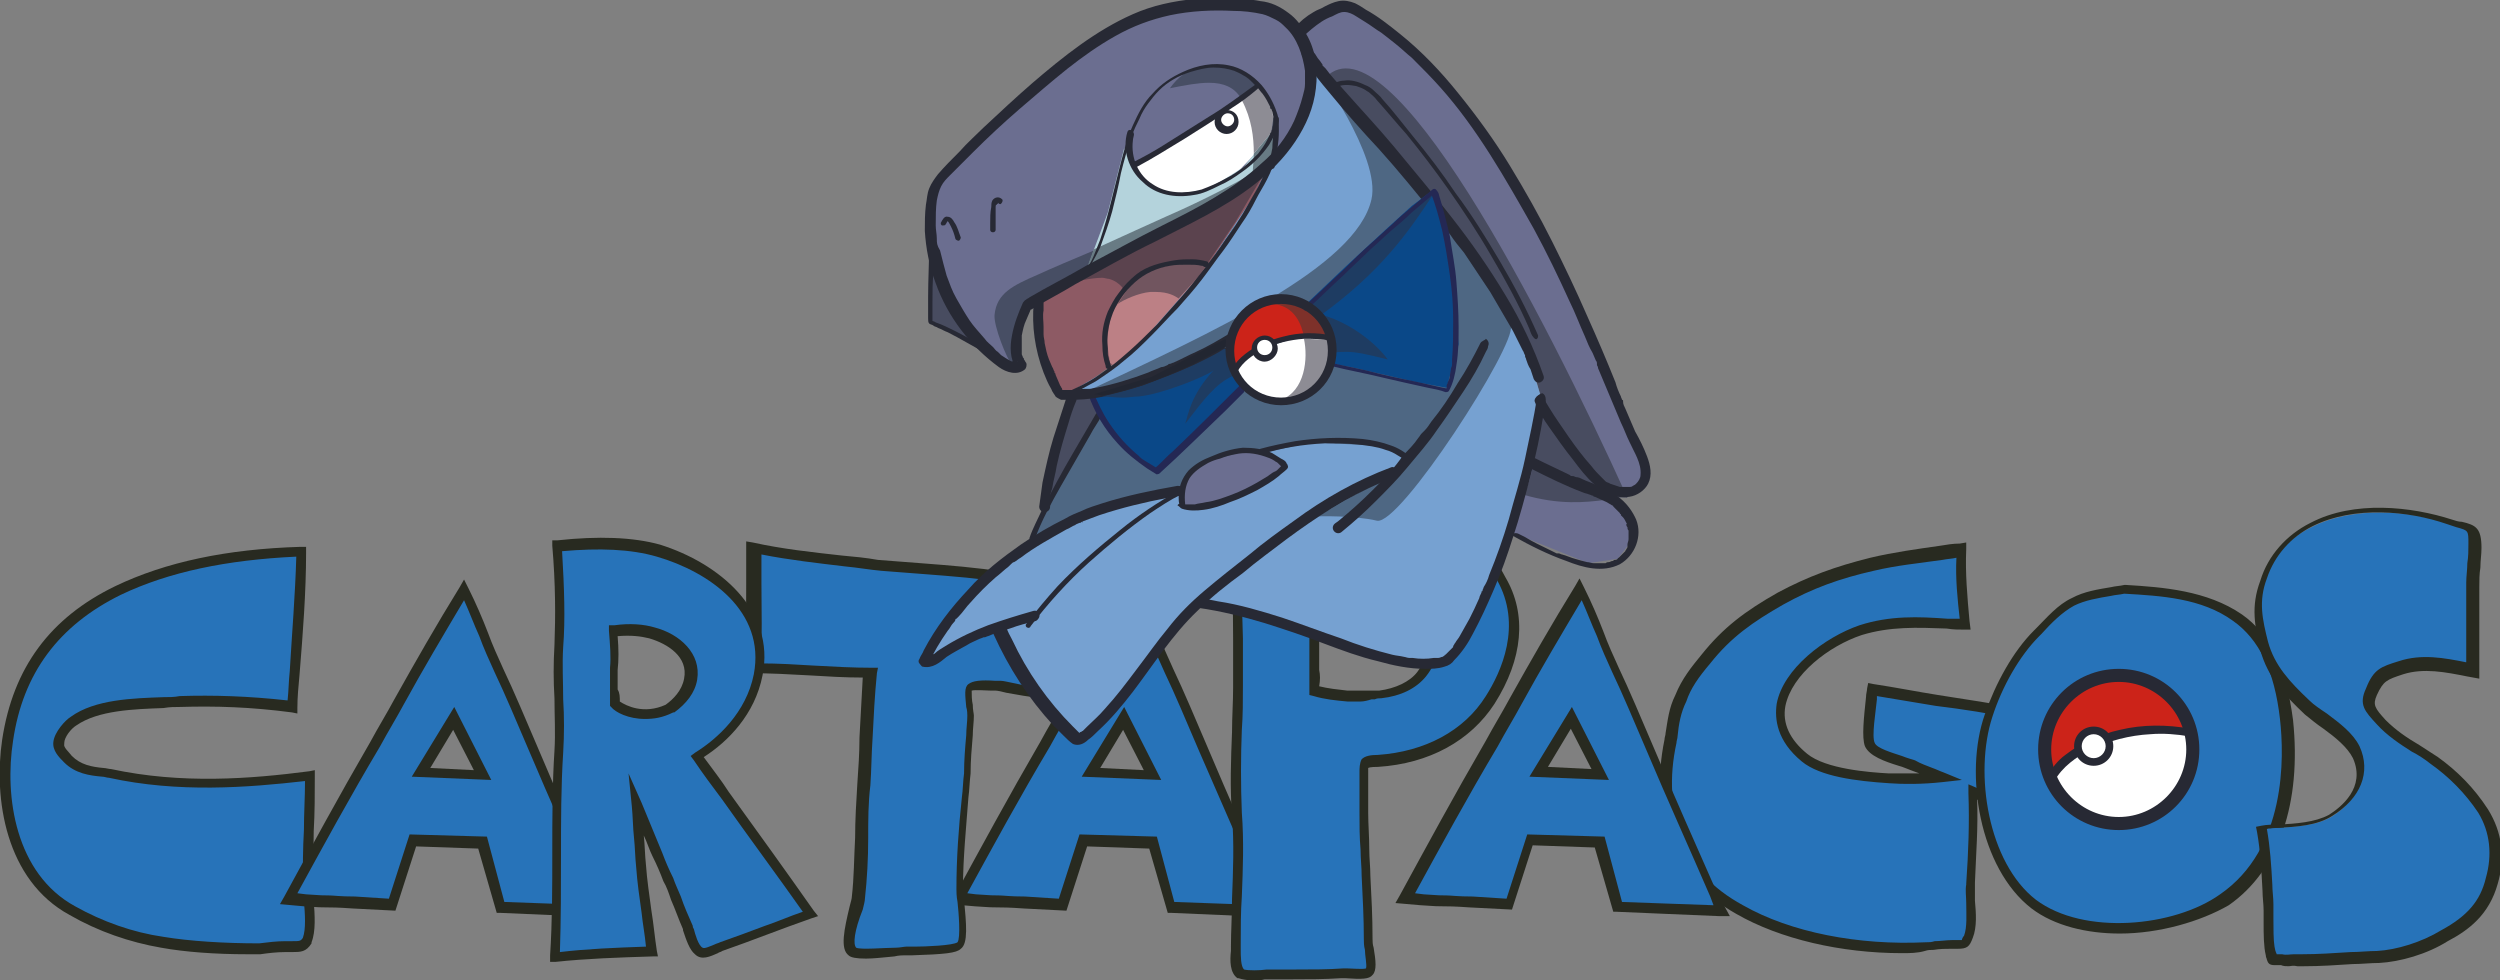 <?xml version="1.0" encoding="utf-8"?>
<!-- Generator: Adobe Illustrator 25.2.1, SVG Export Plug-In . SVG Version: 6.00 Build 0)  -->
<svg version="1.1" id="Camada_1" xmlns="http://www.w3.org/2000/svg" xmlns:xlink="http://www.w3.org/1999/xlink" x="0px" y="0px"
	 viewBox="0 0 229.5 90" style="enable-background:new 0 0 229.5 90;" xml:space="preserve">
<rect x="0" y="0" width="229.5" height="90" fill="#808080" stroke="none"/>
<style type="text/css">
	.st0{fill:#2773B9;}
	.st1{fill:#282A20;}
	.st2{fill:#FFFFFF;}
	.st3{fill:#CC2319;}
	.st4{fill:#272934;}
	.st5{fill:#4E6783;}
	.st6{fill:#6B6E90;}
	.st7{fill:#B4D3DC;}
	.st8{fill:#484C60;}
	.st9{fill:#8D5A64;}
	.st10{fill:#BC8085;}
	.st11{fill:#76A1D1;}
	.st12{fill:#0A4888;}
	.st13{fill:#474E64;}
	.st14{fill:#8D8C94;}
	.st15{fill:#687B84;}
	.st16{fill:#4A6580;}
	.st17{fill:#5B434E;}
	.st18{fill:#43525C;}
	.st19{fill:#71555F;}
	.st20{fill:#585963;}
	.st21{fill:#3F3640;}
	.st22{fill:#313D47;}
	.st23{fill:#242854;}
	.st24{fill:#384A5D;}
	.st25{fill:#1E3C62;}
	.st26{fill:#7E312A;}
	.st27{fill:#222631;}
</style>
<g>
	<path class="st0" d="M110.6,68.9c-1-2.4-2.1-4.9-3.2-7.3c-1.2-2.5-2-5-3.2-7.4c-2.9,4.7-5.5,9.4-8.2,14.2
		c-2.7,4.7-5.3,9.3-7.9,14.2c4.7,0.3,1.9,0.1,6,0.4l3.5,0.2l1.9-5.9l6.4,0.2l1.7,5.9c2.8,0.1,6.8,0.3,9.5,0.4
		C114.9,78.9,112.7,73.9,110.6,68.9 M103,71l-2.8-0.1l1.5-2.5l1.5-2.5l1.3,2.6l1.3,2.6L103,71z"/>
	<path class="st1" d="M117.8,84.2l-1,0c-2.8-0.1-6.6-0.3-9.3-0.4l-0.3,0l-1.7-5.9l-5.7-0.2l-1.9,5.9l-3.9-0.2
		c-1.4-0.1-2-0.1-2.4-0.1c-0.6,0-0.6,0-2.1-0.1L87.2,83l0.4-0.7c2.4-4.4,5-9.2,7.9-14.2c0.7-1.3,1.5-2.6,2.2-3.9
		c1.9-3.4,3.9-6.9,6-10.3l0.4-0.7l0.4,0.8c0.7,1.4,1.3,2.8,1.8,4.1c0.4,1.1,0.9,2.2,1.4,3.3c1,2.1,2,4.5,3.2,7.3l0,0
		c1.9,4.5,3.9,9,5.8,13.3L117.8,84.2z M107.8,82.8c2.5,0.1,5.8,0.2,8.4,0.3l-0.3-0.8c-1.9-4.4-3.9-8.9-5.8-13.3
		c-1.2-2.8-2.2-5.2-3.2-7.3c-0.5-1.1-1-2.2-1.4-3.3c-0.5-1.1-0.9-2.2-1.4-3.3c-1.9,3.2-3.8,6.4-5.5,9.5c-0.7,1.3-1.5,2.6-2.2,3.9
		c-2.8,4.7-5.3,9.3-7.6,13.5l0.8,0.1c1.5,0.1,1.5,0.1,2.1,0.1c0.4,0,1,0.1,2.4,0.1l3.1,0.2l1.9-5.9l7.1,0.2L107.8,82.8z M106.6,71.6
		l-7.3-0.3l3.9-6.4L106.6,71.6z M101,70.5l4,0.2l-1.9-3.7L101,70.5z"/>
	<path class="st0" d="M26.8,64.9c-3.4-0.4-6.8-0.6-10.3-0.5c-2.9,0.2-7.2,0-9.8,1.8c-0.5,0.3-1.3,1.3-1.3,1.9
		c-0.1,0.5,0.4,1,0.9,1.5c1.1,1.1,2.4,1.1,3.9,1.4c6.1,1.3,12.2,1,18.3,0.2c0,3.4-0.2,6.8-0.2,10.1c0,1.2,0.4,3.7-0.1,4.9
		c-0.4,0.7-0.9,0.5-2,0.6c-0.8,0-1.6,0.1-2.4,0.2c-2.8,0.1-6.2-0.1-8.9-0.6C12,86,9.1,85,6.7,83.6c-5.5-2.9-6.9-9.9-6-15.7
		C1.7,61.5,5,57,10.9,54.2c5.2-2.5,11-3.4,16.8-3.6C27.6,55.3,27.2,60.1,26.8,64.9"/>
	<path class="st1" d="M22.7,87.6c-2.9,0-5.7-0.2-7.9-0.6C11.9,86.5,9,85.5,6.4,84c-5.9-3.2-7-10.7-6.2-16.1
		c1-6.6,4.4-11.2,10.4-14.1c4.6-2.2,10.2-3.4,17-3.6l0.5,0l0,0.5c0,3.7-0.3,7.5-0.6,11.2c-0.1,1.1-0.2,2.1-0.2,3.1l0,0.5l-0.5-0.1
		c-3.8-0.5-7-0.6-10.3-0.5c-0.5,0-0.9,0-1.5,0.1c-2.7,0.1-6,0.2-8,1.6c-0.5,0.3-1.1,1.1-1.1,1.6l0,0.1c-0.1,0.3,0.4,0.7,0.7,1.1
		c0.8,0.8,1.8,1,2.9,1.1c0.2,0,0.5,0.1,0.7,0.1c6.5,1.4,12.8,0.9,18.2,0.2l0.5-0.1v0.5c0,1.7,0,3.4-0.1,5.1c0,1.7-0.1,3.4-0.1,5.1
		c0,0.3,0,0.8,0.1,1.3c0.1,1.3,0.2,2.8-0.2,3.8l0,0.1c-0.5,0.8-1,0.8-1.8,0.8c-0.2,0-0.4,0-0.6,0l0,0c-0.8,0-1.6,0.1-2.3,0.2l-0.1,0
		C23.4,87.6,23.1,87.6,22.7,87.6 M27.2,51.1c-6.4,0.3-11.7,1.4-16.1,3.5C5.4,57.4,2.1,61.8,1.2,68c-0.8,5.1,0.2,12.2,5.7,15.2
		c2.5,1.4,5.3,2.4,8.1,2.8c2.4,0.4,5.6,0.6,8.8,0.6c0.8-0.1,1.6-0.2,2.4-0.2c0.2,0,0.5,0,0.6,0c0.7,0,0.8,0,1-0.3
		c0.3-0.8,0.2-2.2,0.1-3.4c0-0.5-0.1-1-0.1-1.4c0-1.7,0-3.4,0.1-5.1c0-1.5,0.1-3,0.1-4.5c-5.3,0.6-11.6,1.1-18-0.3
		c-0.2,0-0.4-0.1-0.6-0.1C8.2,71.2,6.9,71,5.9,70c-0.5-0.5-1.1-1.1-1-1.9C5,67.2,6,66.1,6.5,65.8c2.2-1.6,5.7-1.7,8.5-1.8
		c0.5,0,1,0,1.5-0.1c3.1-0.1,6.3,0,9.9,0.4c0.1-0.9,0.1-1.8,0.2-2.7C26.8,58.2,27.1,54.6,27.2,51.1"/>
	<path class="st0" d="M184.5,74.4c-1.2-0.5-2.3-1-3.5-1.6c0.1,2.8-0.1,5.6-0.2,8.5c-0.1,1.3,0.4,3.4-0.2,4.8
		c-0.3,0.9-0.3,0.6-1.6,0.7c-0.8,0-1.6,0.1-2.4,0.2c-5.5,0.3-12.1-0.6-17-3.4c-2.7-1.6-4.6-3.4-5.8-6.4c-1.1-2.9-1.2-6-0.5-9
		c0.2-1.4,0.3-2.7,1-4c0.5-1.3,1.3-2.4,2.3-3.6c1.9-2.5,4-4,6.9-5.6c2.8-1.5,5.3-2.4,8.4-3.1c2.7-0.6,5.5-0.9,8.2-1.3
		c-0.1,2.3,0.1,4.6,0.3,6.9c-3.4-0.1-6.4-0.5-9.6,0.5c-4.8,1.6-10.6,7.2-5.1,11.7c1.8,1.4,5.5,1.8,7.7,1.9c1.7,0.1,3.3,0.1,4.9-0.1
		c-0.9-0.4-1.8-0.7-2.6-1.1c-1.1-0.5-3.5-1-4-1.9c-0.4-0.9,0.2-4,0.3-5c4.6,0.8,9.2,1.4,13.7,2.3C185.2,68.7,185,71.6,184.5,74.4"/>
	<path class="st1" d="M174.6,87.5c-5.6,0-11.2-1.3-15.2-3.6c-3-1.7-4.8-3.7-6-6.7c-1.1-2.8-1.3-5.9-0.6-9.3c0-0.2,0.1-0.4,0.1-0.6
		c0.2-1.2,0.3-2.3,0.9-3.5c0.6-1.5,1.5-2.6,2.4-3.7c2-2.5,4-4,7-5.7c2.8-1.5,5.3-2.4,8.5-3.2c2.1-0.5,4.3-0.8,6.4-1.1
		c0.6-0.1,1.2-0.2,1.8-0.2l0.6-0.1l0,0.6c-0.1,2.2,0.1,4.4,0.3,6.6l0.1,0.8l-0.5,0c-0.6,0-1.1,0-1.7-0.1c-2.7-0.1-5.2-0.2-7.8,0.6
		c-3,1-6.4,3.6-7,6.5c-0.3,1.6,0.4,3.1,2,4.4c1.7,1.4,5.7,1.7,7.5,1.8c0.8,0,1.7,0,2.8,0c-0.3-0.1-0.5-0.2-0.8-0.3
		c-0.3-0.1-0.7-0.3-1.1-0.4c-1.3-0.4-2.7-0.9-3.1-1.8c-0.3-0.8-0.1-2.6,0.1-4.5c0-0.3,0.1-0.6,0.1-0.8l0.1-0.5l0.5,0.1
		c2,0.3,4,0.7,5.9,1c2.6,0.4,5.2,0.8,7.8,1.3l0.4,0.1l0,0.4c-0.1,0.9-0.2,1.9-0.3,2.8c-0.2,1.9-0.4,3.9-0.7,5.8l-0.1,0.6l-0.6-0.2
		c-1.1-0.5-2-0.8-2.9-1.2c0.1,2.6-0.1,5-0.2,7.6l0,0.1c0,0.5,0,1,0,1.6c0.1,1.1,0.2,2.4-0.2,3.4c-0.3,0.8-0.5,1-1.4,1h0
		c-0.2,0-0.3,0-0.6,0c-0.5,0-1,0-1.6,0.1c-0.3,0-0.5,0-0.8,0.1C176,87.5,175.3,87.5,174.6,87.5 M179.6,51.2
		c-0.4,0.1-0.8,0.1-1.3,0.2c-2.1,0.3-4.2,0.5-6.3,1c-3.1,0.7-5.6,1.6-8.3,3.1c-2.8,1.6-4.8,3-6.7,5.4c-1.1,1.3-1.8,2.3-2.2,3.5l0,0
		c-0.5,1-0.7,2.1-0.8,3.2c0,0.2-0.1,0.4-0.1,0.6l0,0c-0.7,3.2-0.5,6.1,0.5,8.7c1.1,2.8,2.7,4.6,5.6,6.2c4.4,2.5,10.6,3.7,16.8,3.4
		c0.3,0,0.5,0,0.8-0.1c0.5,0,1.1-0.1,1.6-0.1c0.2,0,0.4,0,0.6,0c0.1,0,0.3,0,0.3,0c0-0.1,0.1-0.3,0.2-0.4c0.3-0.8,0.2-2,0.2-3
		c0-0.6-0.1-1.2,0-1.7l0-0.1c0.2-2.9,0.3-5.5,0.2-8.3l0-0.8l0.7,0.3c0.9,0.4,1.8,0.8,2.9,1.3c0.2-1.7,0.4-3.5,0.6-5.2
		c0.1-0.8,0.2-1.6,0.2-2.4c-2.4-0.5-4.9-0.9-7.4-1.2c-1.8-0.3-3.6-0.6-5.4-0.9c0,0.1,0,0.2,0,0.3c-0.1,1.1-0.5,3.4-0.2,4
		c0.2,0.5,1.6,0.9,2.5,1.2c0.5,0.2,0.9,0.3,1.2,0.4c0.5,0.3,1.1,0.5,1.6,0.7c0.3,0.1,0.7,0.3,1,0.4l1.7,0.7l-1.8,0.2
		c-1.8,0.2-3.6,0.2-4.9,0.1c-3-0.2-6.3-0.6-8-2c-2.3-1.9-2.5-3.9-2.3-5.3c0.6-3.2,4.4-6.1,7.6-7.2c2.8-0.9,5.4-0.8,8.1-0.6
		c0.4,0,0.8,0,1.1,0C179.7,55,179.5,53.1,179.6,51.2"/>
	<path class="st0" d="M205.4,56.6c2.9,2.1,4.1,5.8,4.5,9.3c0.6,6-0.4,12.9-5.7,16.5c-4.4,3.1-12.9,3.9-17.4,0.5
		c-4.6-3.5-6-12-4.2-17.3c0.9-2.6,2.4-5.5,4.4-7.6c1-1,2.1-2.3,3.3-2.9c1.4-0.7,3.2-0.9,4.7-1.2C198.5,54.2,202.3,54.5,205.4,56.6"
		/>
	<path class="st1" d="M194.6,85.7c-3,0-6-0.7-8.1-2.3c-4.8-3.7-6.2-12.4-4.3-17.8c1-2.9,2.6-5.8,4.5-7.7l0.2-0.2c1-1,2-2.2,3.3-2.8
		c1.1-0.6,2.4-0.8,3.6-1c0.4-0.1,0.8-0.1,1.2-0.2l0.1,0l0.1,0c3.3,0.2,7.4,0.5,10.6,2.7l0,0c2.6,1.8,4.1,5,4.7,9.7
		c0.8,7.6-1.3,13.8-5.9,17C202,84.6,198.2,85.7,194.6,85.7 M195,54.5c-0.4,0.1-0.8,0.1-1.2,0.2c-1.2,0.2-2.4,0.4-3.4,0.9
		c-1.1,0.6-2.1,1.6-3,2.6l-0.2,0.2c-1.8,1.8-3.4,4.6-4.3,7.4c-1.7,5.2-0.4,13.4,4,16.8c4.4,3.3,12.7,2.5,16.9-0.5
		c6.1-4.2,5.9-12.6,5.5-16.1c-0.5-4.4-1.9-7.3-4.3-9C202.1,54.9,198.4,54.7,195,54.5"/>
	<path class="st0" d="M220.4,61.3c-1.6,0.5-2,0.6-2.7,2.2c-0.5,1.2-0.2,1.7,0.9,2.8c1.3,1.4,3.2,2.4,4.8,3.5
		c1.8,1.3,3.3,2.8,4.5,4.7c1.2,1.9,1.4,4.1,0.8,6.4c-0.6,2.5-2.2,3.9-4.3,5c-1.8,1.1-4.2,1.9-6.1,1.9c-2.4,0.1-4.6,0.3-6.9,0.3
		c-0.6,0-1.3,0.1-1.9,0c-1.1-0.2-0.7,0.3-1-0.6c-0.3-1.1-0.1-2.9-0.2-4.1c-0.2-2.5-0.2-4.9-0.6-7.3c2-0.2,4.6-0.1,6.3-1.1
		c2.1-1.3,3.5-3.4,2.4-5.8c-0.8-1.8-3.2-2.8-4.5-4.1c-1.8-1.7-3.3-3.2-4-5.6c-0.5-2.1-0.9-3.9-0.1-6.1c0.7-2.3,2.3-4,4.4-5
		c3.7-1.9,8.8-1.6,12.7-0.3c1.8,0.6,2.3,0.3,2.3,2.2c0,1.2-0.2,2.4-0.2,3.6c0,2.7-0.1,5.3,0,7.8C224.8,61.1,222.5,60.6,220.4,61.3"
		/>
	<path class="st1" d="M210.1,88.7c-0.2,0-0.5,0-0.7-0.1c-0.3,0-0.5,0-0.6,0c-0.5,0-0.6-0.2-0.7-0.5c0-0.1-0.1-0.2-0.1-0.4l0,0
		c-0.2-0.8-0.2-2-0.2-2.9c0-0.5,0-0.9,0-1.2c0-0.6-0.1-1.2-0.1-1.8c-0.1-1.9-0.2-3.7-0.5-5.4l-0.1-0.5l0.5-0.1
		c0.5-0.1,1-0.1,1.6-0.1c1.6-0.1,3.3-0.2,4.6-0.9c1.1-0.7,3.4-2.5,2.2-5.2c-0.5-1-1.6-1.9-2.7-2.7c-0.6-0.4-1.2-0.9-1.7-1.3
		c-1.9-1.8-3.4-3.4-4.1-5.9c-0.5-2.2-0.9-4,0-6.4c0.7-2.3,2.4-4.2,4.6-5.3c4-2.1,9.3-1.5,13-0.3c0.3,0.1,0.6,0.2,0.9,0.2
		c1.3,0.3,1.8,0.6,1.8,2.4c0,0.6-0.1,1.2-0.1,1.8c-0.1,0.6-0.1,1.2-0.1,1.8c0,0.9,0,1.8,0,2.7c0,1.8,0,3.4,0,5.1l0,0.6l-1.1-0.2
		c-2-0.4-4-0.8-5.9-0.2l0,0c-1.5,0.5-1.8,0.6-2.4,1.9c-0.4,0.9-0.2,1.2,0.8,2.3c0.9,0.9,1.9,1.6,3.1,2.3c0.6,0.4,1.1,0.7,1.7,1.1
		c1.8,1.3,3.3,2.8,4.6,4.8c1.3,2.1,1.6,4.4,0.9,6.8c-0.8,2.9-2.7,4.3-4.6,5.3c-1.9,1.2-4.4,1.9-6.3,2c-0.8,0-1.6,0.1-2.4,0.1
		c-1.5,0.1-3,0.2-4.5,0.2c-0.2,0-0.4,0-0.6,0C210.5,88.6,210.3,88.7,210.1,88.7 M209,87.6c0.1,0,0.3,0,0.5,0c0.4,0.1,0.7,0,1.1,0
		c0.2,0,0.4,0,0.7,0c1.5,0,2.9-0.1,4.5-0.2c0.8,0,1.6-0.1,2.4-0.1c1.8-0.1,4.1-0.8,5.9-1.9c2.4-1.3,3.6-2.7,4.1-4.8
		c0.6-2.1,0.4-4.2-0.7-6c-1.2-1.8-2.7-3.3-4.4-4.5c-0.5-0.4-1.1-0.8-1.7-1.1c-1.1-0.7-2.3-1.5-3.2-2.5c-1.1-1.2-1.7-1.8-1-3.3
		c0.7-1.8,1.4-2,3-2.5c2.1-0.7,4.2-0.3,6.2,0.1c0-1.5,0-3,0-4.6c0-0.9,0-1.8,0-2.7c0-0.6,0.1-1.2,0.1-1.8c0.1-0.6,0.1-1.2,0.1-1.8
		c0-1.2,0-1.2-1.1-1.5c-0.3-0.1-0.6-0.2-0.9-0.3c-3.5-1.2-8.5-1.7-12.3,0.2c-2,1-3.5,2.7-4.2,4.8l0,0c-0.8,2.1-0.4,3.8,0.1,5.8
		c0.6,2.2,2,3.7,3.8,5.4c0.4,0.4,1,0.8,1.6,1.2c1.2,0.9,2.4,1.8,3,3c1.1,2.4,0.1,4.8-2.5,6.4c-1.4,0.9-3.3,1-5,1.1
		c-0.3,0-0.7,0-1,0.1c0.3,1.7,0.4,3.3,0.5,5.1c0,0.6,0.1,1.2,0.1,1.8c0,0.4,0,0.8,0,1.3c0,0.9,0,2,0.1,2.6
		C208.9,87.5,209,87.5,209,87.6"/>
	<path class="st0" d="M49,68.9c-1-2.4-2.1-4.9-3.2-7.3c-1.2-2.5-2-5-3.2-7.4c-2.9,4.7-5.5,9.4-8.2,14.2c-2.7,4.7-5.3,9.3-7.9,14.2
		c4.7,0.3,1.9,0.1,6,0.4l3.5,0.2l1.9-5.9l6.4,0.2l1.7,5.9c2.8,0.1,6.8,0.3,9.5,0.4C53.4,78.9,51.1,73.9,49,68.9 M41.5,71l-2.8-0.1
		l1.5-2.5l1.5-2.5l1.3,2.6l1.3,2.6L41.5,71z"/>
	<path class="st1" d="M56.2,84.2l-1,0c-2.8-0.1-6.6-0.3-9.3-0.4l-0.3,0l-1.7-5.9l-5.7-0.2l-1.9,5.9l-3.9-0.2c-1.4-0.1-2-0.1-2.4-0.1
		c-0.6,0-0.6,0-2.1-0.1L25.7,83l0.4-0.7c2.4-4.4,5-9.2,7.9-14.2c0.7-1.3,1.5-2.6,2.2-3.9c1.9-3.4,3.9-6.9,6-10.3l0.4-0.7L43,54
		c0.7,1.4,1.3,2.8,1.8,4.1c0.4,1.1,0.9,2.2,1.4,3.3c1,2.1,2,4.5,3.2,7.3l0,0c1.9,4.5,3.9,9,5.8,13.3L56.2,84.2z M46.3,82.8
		c2.5,0.1,5.8,0.2,8.4,0.3l-0.3-0.8c-1.9-4.4-3.9-8.8-5.8-13.3c-1.2-2.8-2.2-5.2-3.2-7.3c-0.5-1.1-1-2.2-1.4-3.3
		c-0.5-1.1-0.9-2.2-1.4-3.3c-1.9,3.2-3.8,6.4-5.5,9.5c-0.7,1.3-1.5,2.6-2.2,3.9c-2.8,4.7-5.3,9.3-7.6,13.5l0.8,0.1
		c1.5,0.1,1.5,0.1,2.1,0.1c0.4,0,1,0.1,2.4,0.1l3.1,0.2l1.9-5.9l7.1,0.2L46.3,82.8z M45.1,71.6l-7.3-0.3l3.9-6.4L45.1,71.6z
		 M39.5,70.5l4,0.2l-1.9-3.7L39.5,70.5z"/>
	<path class="st0" d="M80.7,51.7c3.9,0.4,7.8,0.5,11.6,1.1c0.6,0.1,4.7,0.5,5,0.9c0.6,0.8-0.2,3.9-0.2,4.8c0,0.6,0.4,4.4-0.2,4.8
		c-0.8,0.6-4.3-0.4-5.3-0.5c-0.5,0-2.3-0.2-2.6,0.2c-0.3,0.3,0.1,2.1,0,2.6c-0.1,1.8-0.3,3.5-0.3,5.3C88.4,74.4,88,78,88,81.5
		c0,0.9,0.7,4.7,0,5.3c-0.5,0.5-4.1,0.5-4.9,0.5c-0.6,0-4.4,0.4-4.8,0c-0.8-0.6,0.3-4.2,0.4-5c0.4-3.4,0.2-6.9,0.5-10.3
		c0.3-3.4,0.3-6.9,0.6-10.3c-3.6,0.1-7.2-0.5-10.8-0.4c0.2-3.7,0.1-7.4,0.1-11.1C72.9,51,76.8,51.2,80.7,51.7"/>
	<path class="st1" d="M79.5,88c-0.9,0-1.4-0.1-1.6-0.3c-0.8-0.6-0.4-2.4,0.1-4.5c0.1-0.4,0.2-0.7,0.2-0.9c0.2-1.7,0.2-3.6,0.3-5.4
		c0-1.6,0.1-3.3,0.2-4.9c0.1-1.4,0.2-2.9,0.2-4.3c0.1-1.8,0.2-3.7,0.3-5.5c-1.6,0-3.3-0.1-4.9-0.2c-1.8-0.1-3.6-0.2-5.4-0.2l-0.5,0
		l0-0.5c0.1-2.6,0.1-5.2,0.1-7.7c0-1.1,0-2.2,0-3.3v-0.6l0.6,0.1c2.7,0.6,5.5,0.9,8.2,1.2c1.1,0.1,2.2,0.2,3.3,0.4
		c1.3,0.1,2.6,0.2,3.9,0.3c2.6,0.2,5.2,0.4,7.7,0.8c0.3,0,4.8,0.5,5.3,1l0,0c0.6,0.7,0.4,2.2,0.1,4c-0.1,0.5-0.1,0.9-0.2,1.1
		c0,0.1,0,0.4,0,0.7c0.2,3.1,0.1,4.1-0.4,4.5c-0.7,0.5-2.4,0.2-4.6-0.2c-0.4-0.1-0.8-0.2-1-0.2c-0.1,0-0.2,0-0.4,0
		c-0.4,0-1.5-0.1-1.8,0c0,0.3,0,0.9,0.1,1.3c0,0.5,0.1,0.8,0.1,1c0,0.6-0.1,1.2-0.1,1.8c-0.1,1.2-0.2,2.3-0.2,3.5
		c-0.1,0.8-0.1,1.5-0.2,2.2c-0.2,2.7-0.5,5.6-0.5,8.3c0,0.2,0,0.6,0.1,1.1c0.2,2.2,0.4,4-0.3,4.5c-0.4,0.4-1.5,0.5-4.5,0.6
		c-0.3,0-0.6,0-0.7,0l0,0c-0.1,0-0.5,0-0.9,0.1C81,87.9,80.2,88,79.5,88 M78.6,87c0.4,0.2,2.7,0,3.6,0c0.4,0,0.8-0.1,1-0.1
		c0.2,0,0.4,0,0.8,0c0.9,0,3.5-0.1,3.9-0.4c0.3-0.4,0.1-2.8,0-3.7c-0.1-0.5-0.1-1-0.1-1.2c0-2.8,0.2-5.6,0.5-8.4
		c0.1-0.7,0.1-1.5,0.2-2.2c0-1.2,0.1-2.4,0.2-3.5c0-0.6,0.1-1.2,0.1-1.8l0,0c0-0.1,0-0.5-0.1-0.8c-0.1-1.1-0.2-1.8,0.2-2.1
		c0.4-0.3,1.1-0.4,2.5-0.3c0.2,0,0.3,0,0.4,0l0.1,0c0.2,0,0.6,0.1,1.1,0.2c0.9,0.2,3.3,0.7,3.8,0.4c0.2-0.5,0.1-2.9,0-3.7
		c0-0.4,0-0.6,0-0.8l0,0c0-0.3,0.1-0.7,0.2-1.2c0.1-0.8,0.5-2.7,0.2-3.2c-0.6-0.2-3.8-0.7-4.7-0.7l0,0c-2.5-0.4-5.1-0.6-7.7-0.8
		c-1.3-0.1-2.6-0.2-3.9-0.3l0,0c-1.1-0.1-2.2-0.3-3.3-0.4c-2.5-0.3-5.2-0.6-7.7-1.1c0,0.9,0,1.8,0,2.7c0,2.4,0.1,4.9-0.1,7.3h0
		c1.6,0,3.3,0.1,4.9,0.2c1.8,0.1,3.6,0.2,5.4,0.2l0.5,0l-0.1,0.5c-0.2,2-0.3,4-0.4,6c-0.1,1.4-0.1,2.9-0.2,4.3
		c-0.2,1.6-0.2,3.2-0.2,4.9c0,1.8-0.1,3.7-0.3,5.5c0,0.2-0.1,0.6-0.2,1C78.4,85.5,78.3,86.7,78.6,87L78.6,87z M96.5,63 M96.6,63
		L96.6,63L96.6,63z"/>
	<path class="st0" d="M151.7,68.8c-1-2.4-2.1-4.9-3.2-7.3c-1.2-2.5-2-5-3.2-7.4c-2.9,4.7-5.5,9.4-8.2,14.2
		c-2.7,4.7-5.3,9.3-7.9,14.2c4.7,0.3,1.9,0.1,6,0.4l3.5,0.2l1.9-5.9l6.4,0.2l1.7,5.9c2.8,0.1,6.8,0.3,9.5,0.4
		C156,78.8,153.7,73.8,151.7,68.8 M144.1,70.9l-2.8-0.1l1.5-2.5l1.5-2.5l1.3,2.6l1.3,2.6L144.1,70.9z"/>
	<path class="st1" d="M158.8,84.1l-1,0c-2.8-0.1-6.7-0.3-9.4-0.4l-0.3,0l-1.7-5.9l-5.7-0.2l-1.9,5.9l-3.9-0.2
		c-1.4-0.1-2-0.1-2.4-0.1c-0.6,0-0.6,0-2.1-0.1l-2.3-0.2l0.4-0.7c2.4-4.4,5-9.2,7.9-14.2c0.7-1.3,1.5-2.6,2.2-3.9
		c1.9-3.4,3.9-6.9,6-10.3l0.4-0.7l0.4,0.8c0.7,1.4,1.3,2.8,1.8,4.1c0.4,1.1,0.9,2.2,1.4,3.3c1,2.1,2,4.5,3.2,7.3l0,0
		c1.9,4.5,3.9,9,5.8,13.3L158.8,84.1z M148.9,82.8c2.5,0.1,5.8,0.2,8.4,0.3l-0.3-0.8c-1.9-4.4-3.9-8.8-5.8-13.3
		c-1.2-2.8-2.2-5.2-3.2-7.3c-0.5-1.1-1-2.2-1.4-3.3c-0.5-1.1-0.9-2.2-1.4-3.3c-1.9,3.2-3.8,6.4-5.5,9.5c-0.7,1.3-1.5,2.6-2.2,3.9
		c-2.8,4.7-5.3,9.3-7.6,13.5l0.8,0.1c1.5,0.1,1.5,0.1,2.1,0.1c0.4,0,1,0.1,2.4,0.1l3.1,0.2l1.9-5.9l7.1,0.2L148.9,82.8z M147.7,71.6
		l-7.3-0.3l3.9-6.4L147.7,71.6z M142.1,70.4l4,0.2l-1.9-3.7L142.1,70.4z"/>
	<path class="st0" d="M137.9,53.2c-1.3-2.4-2.6-3.3-5.1-4c-1.9-0.5-3.9-1-5.9-0.9c-4.3,0.2-8.9,0.8-13.2,1.9c-0.2,4.2,0,8.4,0,12.7
		c0,3.9-0.3,7.9-0.1,11.8c0.3,4-0.1,8-0.1,12c0,0.8-0.2,2.1,0.4,2.6c0.6,0.3,2.4,0.1,3.2,0.1c2.1,0,4.1,0.1,6.2-0.1
		c0.5,0,2.3,0.2,2.5-0.2c0.4-0.4-0.1-2.4-0.1-3c0-2-0.1-3.9-0.2-5.8c-0.1-2-0.2-3.9-0.2-5.8c0-1,0.1-1.9,0-2.8
		c0-1.6-0.3-1.8,1.3-1.8c4.1-0.3,8-2,10.3-5.6C139.1,61,140,56.9,137.9,53.2 M130.5,62c-0.8,1.1-2.3,1.6-3.8,1.8c-0.2,0-0.4,0-0.6,0
		c-0.1,0-0.2,0-0.3,0c-0.7,0-1.4,0-2.2,0c-1.1-0.1-2.1-0.2-3-0.4c0-0.6,0.1-1.3,0.1-1.9c0-1.4-0.1-2.9,0-4.3
		c1.8-0.4,3.7-0.6,5.6-0.6c0.9,0,1.7,0.1,2.5,0.3c1.1,0.2,1.6,0.5,2.2,1.3C131.8,59.4,131.4,60.8,130.5,62"/>
	<path class="st1" d="M115,90c-0.5,0-1-0.1-1.3-0.2l-0.1,0c-0.7-0.5-0.7-1.6-0.6-2.5c0-0.2,0-0.3,0-0.4c0-1.4,0.1-2.9,0.1-4.4
		c0.1-2.5,0.2-5.1,0-7.6c-0.2-2.6-0.1-5.2,0-7.7c0-1.4,0.1-2.7,0.1-4.1c0-1.4,0-2.9,0-4.3c0-2.8-0.1-5.6,0-8.5l0-0.4l0.3-0.1
		c4-1.1,8.5-1.7,13.3-1.9c2.1-0.1,4.2,0.4,6,0.9c2.7,0.7,4.1,1.7,5.4,4.2c2,3.4,1.6,7.5-1,11.6c-2.2,3.4-6,5.5-10.7,5.8
		c-0.2,0-0.7,0-0.9,0.1c0,0.1,0,0.3,0,0.6c0,0.2,0,0.4,0,0.7c0,0.7,0,1.3,0,1.9c0,0.3,0,0.6,0,0.9c0,1.1,0.1,2.2,0.1,3.4
		c0,0.8,0.1,1.6,0.1,2.4c0.1,1.9,0.2,3.8,0.2,5.8c0,0.2,0,0.5,0.1,0.8c0.2,1.2,0.3,2.1-0.1,2.5c-0.3,0.4-1,0.4-2.5,0.3
		c-0.2,0-0.3,0-0.4,0c-1.5,0.1-3,0.1-4.4,0.1c-0.6,0-1.2,0-1.8,0c-0.2,0-0.5,0-0.8,0C115.8,90,115.4,90,115,90 M114.2,89
		c0.4,0.1,1.4,0.1,2.1,0c0.3,0,0.7,0,0.9,0c0.6,0,1.2,0,1.8,0c1.5,0,2.9,0,4.3-0.1l0,0c0.1,0,0.3,0,0.4,0c0.4,0,1.4,0.1,1.7,0
		c0.1-0.3-0.1-1.2-0.1-1.7c-0.1-0.4-0.1-0.7-0.1-1c0-1.9-0.1-3.8-0.2-5.8c0-0.8-0.1-1.6-0.1-2.4c-0.1-1.1-0.1-2.3-0.1-3.5
		c0-0.3,0-0.6,0-1c0-0.6,0-1.2,0-1.8l0,0c0-0.3,0-0.5,0-0.7c0-0.5,0-0.9,0.2-1.3c0.3-0.3,0.8-0.4,1.5-0.4c4.3-0.3,7.9-2.2,9.9-5.4
		c1.4-2.2,3.4-6.5,1-10.7l0,0c-1.2-2.2-2.4-3.1-4.8-3.7c-1.8-0.5-3.8-0.9-5.8-0.8c-4.6,0.2-8.9,0.8-12.7,1.8c-0.1,2.7-0.1,5.4,0,8.1
		c0,1.4,0,2.8,0,4.3c0,1.4,0,2.8-0.1,4.1c-0.1,2.5-0.1,5.1,0,7.6c0.2,2.6,0.1,5.2,0,7.7c-0.1,1.4-0.1,2.9-0.1,4.3c0,0.1,0,0.3,0,0.5
		C113.9,87.8,113.9,88.7,114.2,89 M124.9,64.4c-0.4,0-0.8,0-1.2,0c-1.1-0.1-2.1-0.2-3.1-0.5l-0.4-0.1l0-0.9c0-0.5,0-0.9,0-1.4
		c0-0.5,0-1,0-1.4c0-0.9,0-1.9,0-2.9l0-0.4l0.4-0.1c1.7-0.4,3.6-0.6,5.6-0.7c0.9,0,1.8,0.1,2.6,0.3c1.2,0.2,1.9,0.6,2.5,1.5
		c0.9,1.3,0.8,2.8-0.4,4.3l0,0c-0.9,1.1-2.3,1.8-4.1,2c-0.2,0-0.4,0-0.6,0.1c-0.1,0-0.2,0-0.3,0l0,0
		C125.6,64.3,125.2,64.4,124.9,64.4 M121.1,63c0.8,0.2,1.7,0.3,2.6,0.4c0.7,0,1.4,0,2.1,0c0.1,0,0.2,0,0.3,0c0.2,0,0.3,0,0.5,0
		c1.5-0.2,2.8-0.8,3.5-1.7c0.6-0.8,1.2-2,0.4-3.2c-0.5-0.7-0.9-1-1.9-1.1c-0.8-0.2-1.6-0.3-2.4-0.3c-1.8,0.1-3.6,0.3-5.1,0.6
		c0,0.8,0,1.6,0,2.4c0,0.5,0,1,0,1.4C121.2,62,121.2,62.4,121.1,63L121.1,63z"/>
	<path class="st0" d="M64,69.4c2.7-1.8,4.9-4.3,5.6-7.5c1.1-6-4.2-9.9-9.3-11.3c-2.9-0.8-6.3-0.8-9.2-0.4c0.2,3.1,0.3,6.2,0.2,9.2
		c-0.2,3.2,0.2,6.4,0.1,9.6c-0.3,6.3,0,12.5-0.3,18.8c3-0.3,6-0.5,9-0.5c-0.3-2.7-0.8-5.3-1-7.8c-0.2-1.9-0.3-3.8-0.4-5.6
		c1,2.3,1.9,4.6,2.9,6.9c0.6,1.4,1.1,3,1.8,4.4c0.2,0.5,0.5,1.8,1,2.1c0.5,0.4,1.2-0.1,2-0.4c2.7-1,5.5-2.1,8.2-3.1
		C71,79.1,67.5,74.2,64,69.4 M63.3,62.3c-0.2,1.2-1,2.1-1.9,2.7c-2.5,1.2-4.5,0-5-0.4c0-1.1-0.1-2.2,0-3.3c0.1-1.1,0-2.3-0.1-3.5
		c1.1-0.1,2.4-0.1,3.5,0.2C61.8,58.6,63.8,60.1,63.3,62.3"/>
	<path class="st1" d="M50.5,88.3l0-0.6c0.2-3.1,0.2-6.3,0.2-9.4c0-3.1,0-6.3,0.2-9.4c0.1-1.6,0-3.2,0-4.8c-0.1-1.6-0.1-3.2,0-4.9
		c0.1-2.6,0.1-5.6-0.2-9.1l0-0.5l0.5,0c3.7-0.4,6.9-0.3,9.4,0.4C66,51.7,71.2,56,70,62c-0.7,3.6-3.2,6.1-5.4,7.5
		c0.8,1.1,1.6,2.1,2.3,3.2c2.6,3.6,5.2,7.2,7.8,10.9l0.4,0.5l-0.6,0.2c-1.4,0.5-2.8,1-4.1,1.5c-1.3,0.5-2.7,1-4.1,1.5
		c-0.1,0.1-0.3,0.1-0.4,0.2c-0.7,0.3-1.5,0.7-2.1,0.1c-0.5-0.4-0.8-1.3-1.1-2.2l0-0.1c-0.4-0.9-0.7-1.8-1.1-2.7
		c-0.2-0.6-0.4-1.2-0.7-1.7c-0.3-0.8-0.6-1.5-1-2.3c-0.3-0.6-0.5-1.3-0.8-1.9c0.1,0.9,0.1,1.8,0.2,2.7c0.1,1.4,0.3,2.7,0.5,4.2
		c0.2,1.2,0.3,2.4,0.5,3.7l0.1,0.5l-0.5,0c-3.2,0.1-6.1,0.2-8.9,0.5L50.5,88.3z M51.6,50.6c0.2,3.4,0.3,6.3,0.1,8.8
		c-0.1,1.6,0,3.2,0,4.8c0.1,1.6,0.1,3.2,0,4.9c-0.2,3.1-0.2,6.3-0.2,9.4c0,2.9,0,5.9-0.1,8.9c2.5-0.3,5.1-0.4,7.9-0.5
		c-0.1-1.1-0.3-2.1-0.4-3.1c-0.2-1.4-0.4-2.8-0.5-4.2c-0.1-0.9-0.1-1.8-0.2-2.7c-0.1-0.9-0.1-1.9-0.2-2.9l-0.3-3l1.2,2.7
		c0.6,1.5,1.3,3.1,1.9,4.6c0.3,0.8,0.6,1.5,1,2.3c0.2,0.6,0.5,1.2,0.7,1.7c0.3,0.9,0.7,1.8,1.1,2.7l0,0.1l0.1,0.2
		c0.1,0.4,0.4,1.5,0.8,1.7l0,0c0.2,0.1,0.6-0.1,1.1-0.3c0.2-0.1,0.3-0.1,0.5-0.2c1.4-0.5,2.8-1,4.1-1.5c1.2-0.4,2.3-0.9,3.5-1.3
		c-2.4-3.4-5-6.9-7.4-10.3c-0.9-1.2-1.8-2.4-2.6-3.6l-0.3-0.4l0.4-0.3c2.1-1.3,4.7-3.7,5.4-7.2c1.1-5.8-4.1-9.4-8.9-10.8
		C57.9,50.4,55,50.3,51.6,50.6 M59.2,66c-1.5,0-2.7-0.6-3.1-1.1L56,64.8l0-0.2c0-0.5,0-0.9,0-1.4c0-0.6,0-1.2,0-1.9
		c0.1-1,0-2.1-0.1-3.4l0-0.5l0.5,0c1.4-0.2,2.7-0.1,3.7,0.2c2.3,0.6,4.3,2.4,3.9,4.8l0,0c-0.2,1.2-1,2.2-2.1,3l-0.1,0
		C60.8,65.9,60,66,59.2,66 M56.9,64.4c0.6,0.4,2.2,1.2,4.2,0.3c0.7-0.5,1.5-1.3,1.7-2.4c0.4-2-1.5-3.2-3.2-3.7
		c-0.8-0.2-1.7-0.3-2.9-0.2c0.1,1.2,0.1,2.2,0,3.1c0,0.6,0,1.2,0,1.8C56.9,63.6,56.9,64,56.9,64.4"/>
	<polygon class="st2" points="188.5,71.5 189.9,74.2 191.9,75.3 194.9,75.6 197.7,74.8 200.8,72.2 201.1,67.3 196.4,67.1 190.7,69 	
		"/>
	<polygon class="st3" points="187.9,67.1 188.1,71.2 189.2,70.4 191.9,68.4 195.6,67.1 201.1,67.1 198,62.8 193.2,62 190.1,63.2 	
		"/>
	<path class="st4" d="M188.6,71.7c0.7-1.3,2-2.2,3.3-2.9c1.7-0.8,3.6-1.3,5.5-1.4c1.2-0.1,2.4,0,3.6,0.2c0.2,0,0.4-0.1,0.4-0.3
		c0-0.2-0.1-0.4-0.3-0.4c-2.2-0.4-4.4-0.4-6.5,0.1c-1.8,0.4-3.6,1.2-5,2.3c-0.7,0.5-1.2,1.2-1.7,1.9
		C187.8,71.7,188.4,72.1,188.6,71.7"/>
	<path class="st2" d="M193.6,68.5c0,0.8-0.6,1.4-1.4,1.4s-1.4-0.6-1.4-1.4c0-0.8,0.6-1.4,1.4-1.4S193.6,67.7,193.6,68.5"/>
	<path class="st4" d="M192.2,70.3c-1,0-1.8-0.8-1.8-1.8c0-1,0.8-1.8,1.8-1.8c1,0,1.8,0.8,1.8,1.8C194,69.5,193.2,70.3,192.2,70.3
		 M192.2,67.4c-0.6,0-1.1,0.5-1.1,1.1c0,0.6,0.5,1.1,1.1,1.1c0.6,0,1.1-0.5,1.1-1.1C193.3,67.9,192.8,67.4,192.2,67.4"/>
	<path class="st4" d="M194.5,76.2c-4.1,0-7.4-3.3-7.4-7.4c0-4.1,3.3-7.4,7.4-7.4c4.1,0,7.4,3.3,7.4,7.4
		C201.9,72.9,198.6,76.2,194.5,76.2 M194.5,62.6c-3.4,0-6.2,2.8-6.2,6.2c0,3.4,2.8,6.2,6.2,6.2c3.4,0,6.2-2.8,6.2-6.2
		C200.7,65.4,197.9,62.6,194.5,62.6"/>
	<polygon class="st5" points="101.1,37.8 95.6,47.5 94.6,49.6 103.7,46.1 108.5,45.1 129.6,42 134,35.7 126.8,32.9 120.5,32.5 
		120.1,35.3 117.6,35.8 114.5,33.5 109.7,38.1 106.1,43.1 102.8,40.8 	"/>
	<polygon class="st6" points="85.4,20 86.1,26 91.1,32.6 93.2,34.1 93.5,33.8 93.5,31.3 94.2,28.4 96.1,27 99.1,25.4 111.6,18.7 
		117.4,14.4 119.4,10.6 120.1,6 118.4,2.3 116.6,0.9 109.6,0.6 102.2,2.9 93.3,9.6 87.1,15.3 85.4,17.8 	"/>
	<polygon class="st2" points="104,15.1 109.9,11.8 115.5,7.8 117,10.2 116.6,12.7 113.5,15.9 110.3,17.6 107,17.8 105.1,16.7 	"/>
	<polygon class="st6" points="104.6,10.3 103.6,12.8 104,15.3 104.6,14.9 113.2,9.6 115.5,7.8 113.3,6.2 109.8,6 106.4,7.8 	"/>
	<polygon class="st7" points="103.2,13.6 101.7,19.5 99.6,25.1 106.1,21.6 113.2,17.9 116.8,15 117,11.8 114.2,15.3 110.9,17.4 
		108.5,17.8 107,17.8 105.1,16.7 104,15.1 	"/>
	<polygon class="st8" points="85.5,23.7 85.4,29.5 87.8,30.6 89.8,31.7 86.6,26.6 	"/>
	<polygon class="st9" points="95.1,27.4 95.9,34.1 97.3,36.2 98.7,36 104.5,31.7 110.3,25.4 114.5,19.2 116.4,15.6 108.3,20.5 	"/>
	<polygon class="st10" points="101.9,33.3 101.6,31.3 102,28.8 104,25.8 105.9,24.7 108.5,24.1 111,24.3 106,30.2 102.3,33.6 	"/>
	<polygon class="st11" points="97.9,36.2 100.8,36.1 113.5,31.1 115.8,29.6 117.4,27.4 119.4,27.8 120.5,27.6 132.4,20 121.3,6.9 
		120.5,6.2 119.2,11.6 116.6,14.8 115.1,18 110.5,24.9 105.3,30.8 102.3,33.6 	"/>
	<polygon class="st6" points="119.2,3.1 122.9,0.7 124.2,0.7 129.1,4.3 136.4,12.8 143.7,25.9 149.5,38.7 151.2,43.1 151.2,44.6 
		149.5,45.3 147.6,45.3 149.9,47.3 149.9,49.5 148.5,51.3 145.8,51.7 138.6,48.8 141.6,36.4 140,32 134.6,23 134.2,18.9 132.4,20 
		120.1,5.2 	"/>
	<path class="st8" d="M121.7,7.1c5.8-5.9,19.9,21.4,27.7,38.6c-0.5-0.1-1.2,0-2.1,0.2c-1.7,0.2-4.1,0.5-7.5-0.5
		c1.2-1.4,1.7-8.7,1.7-8.7l-1.4-5.2l-5.2-8.8l-2.3-2.7C132.4,20,121.3,7.4,121.7,7.1"/>
	<polygon class="st8" points="98.3,36.2 100.1,36 101.1,38.1 96.9,44.9 96,46.6 	"/>
	<polygon class="st11" points="107,45.3 99.2,47.1 91.6,51.7 86.7,57.5 84.8,60.7 85.4,60.6 91.1,57.6 94.9,56.4 99.6,51.7 
		107.9,45.1 	"/>
	<polygon class="st11" points="91.6,57.9 94.7,63.6 98.3,67.9 99.3,67.9 106.5,59.3 109.7,55.6 114.3,56.3 127.1,60.7 131.7,61.3 
		133.6,59.9 138,51.4 140.4,42.4 141.7,37.2 140.5,33.3 138.1,28.2 134.8,23.3 135,33.8 129.1,42.2 127.8,41 120.5,40.6 114.3,41.9 
		106.7,46.1 100.1,51.3 94.6,56.5 	"/>
	<path class="st5" d="M121,47.4c0,0,3.3-0.1,5.4,0.4c2.1,0.5,12.8-16.1,12.3-17.9c-0.6-1.8-5.4-8.8-5.4-8.8L130.5,41l-1.5,1.7
		L121,47.4z"/>
	<polygon class="st6" points="109.1,43.7 108.5,45.3 108.6,46.4 110.1,46.7 115.3,44.7 118,42.8 116.8,41.9 114.3,41.4 110.7,42.4 	
		"/>
	<polygon class="st12" points="100.6,35.7 100.3,36.6 102.8,40.8 106.1,43.2 109.6,39.8 114.6,35.1 113.5,31.1 104.3,35 	"/>
	<path class="st5" d="M99.4,36.1c12.1-5.7,25.1-11.6,26.5-17.8c0.9-3.9-5.1-12.1-5.1-12.1l14.1,17l-18.1,11.3l-4.5-2.8l-10.9,4.4
		C101.3,36.2,98.4,36.6,99.4,36.1"/>
	<path class="st13" d="M116.6,9.6l-1.1-1.8l-2.3-1.6l-2.9-0.1c0.4-0.1,0.8-0.1,1.3-0.1c0,0,0,0,0,0c3,0,4.5,2.1,4.9,3.6
		C116.6,9.5,116.6,9.6,116.6,9.6 M116.8,14.3l0.1-2.5l-0.3,0.4l0.2-1.4C117.1,11.8,117.2,13.1,116.8,14.3"/>
	<path class="st14" d="M115.1,14.1c0-1.5-0.2-3.2-1.1-4.9c0-0.1-0.1-0.1-0.1-0.2l1.6-1.2l1.1,1.8c0.1,0.3,0.2,0.7,0.3,1.2l-0.2,1.4
		L115.1,14.1z"/>
	<path class="st13" d="M113.9,9c-0.6-1-1.6-1.4-2.9-1.4c-1,0-2.1,0.2-3.6,0.5c0.7-1,1.6-1.7,2.9-2l2.9,0.1l2.3,1.6L113.9,9z"/>
	<path class="st15" d="M115,15.9c0-0.5,0.1-1.1,0.1-1.8l1.6-1.9l0.3-0.4l-0.1,2.5c0,0.1-0.1,0.3-0.2,0.4l-0.1,0.1l-0.2,0.4
		c0,0,0,0,0,0l-1,0.6l0.2-0.2C115.5,15.6,115.4,15.7,115,15.9"/>
	<path class="st16" d="M116.4,15.2l0.2-0.4l0.1-0.1C116.6,14.9,116.5,15,116.4,15.2"/>
	<path class="st14" d="M93.9,33.8l-0.3-0.1v-1.8C93.7,33.1,93.9,33.8,93.9,33.8"/>
	<path class="st13" d="M93.5,33.7l-0.6-0.2c-0.5-0.6-1.7-3.6-1.6-4.6c0.2-2,1.7-2.7,4-3.7c1.3-0.6,3.2-1.4,5.1-2.2l-0.8,2.2
		l-4.4,2.3c0,0,0,0,0,0l0,0c-0.1,0.1-0.2,0.1-0.2,0.2l-0.3,0.2c0,0-1.3,1-1.1,2.8c0,0.4,0.1,0.9,0.1,1.2V33.7z"/>
	<path class="st15" d="M99.6,25.1l0.8-2.2c2.6-1.2,5.3-2.4,6.6-3c3.9-1.7,6.8-3.3,8-4c0,0.1,0,0.1,0,0.2l-9.1,5.6l0,0l-4.7,2.6
		L99.6,25.1z"/>
	<path class="st17" d="M95.2,27.4l4.4-2.3l1.6-0.9l-5.8,3.1c0,0-0.1,0-0.1,0c0,0,0,0,0,0C95.3,27.3,95.2,27.3,95.2,27.4 M95.1,27.4
		L95.1,27.4L95.1,27.4C95.1,27.4,95.1,27.4,95.1,27.4"/>
	<path class="st18" d="M115,16.1c0-0.1,0-0.1,0-0.2c0.3-0.2,0.5-0.3,0.5-0.3l-0.2,0.2L115,16.1z"/>
	<path class="st14" d="M115.6,16.1c0.3-0.2,0.5-0.4,0.7-0.7l0.1-0.1l-0.2,0.4L115.6,16.1z M115,16.5L115,16.5L115,16.5L115,16.5
		 M108.3,20.5L108.3,20.5L108.3,20.5L108.3,20.5"/>
	<polygon class="st13" points="104.1,22.7 104.6,22.4 106.1,21.6 108.7,20.2 108.3,20.5 108.3,20.5 	"/>
	<path class="st15" d="M116.2,15.5c0.1-0.1,0.1-0.1,0.2-0.2l0,0L116.2,15.5L116.2,15.5z M114.9,16.5l0.1-0.2c0,0,0,0.1,0,0.1
		c0,0,0,0,0,0h0L114.9,16.5 M104.6,22.4l1.4-0.8l4.8-2.6l-2,1.2l-2.6,1.3L104.6,22.4"/>
	<path class="st17" d="M102.2,28.2l1.1-1.4c0,0-0.4-0.9-1.5-1.2c-0.2,0-0.4-0.1-0.6-0.1c-1.1,0-2.6,0.4-2.6,0.4l5.6-3.2l4.1-2.2l0,0
		l0,0l0.5-0.3l2-1.2l3.8-2.1l0.3-0.4l0.1-0.1l0,0c0.2-0.1,0.4-0.2,0.6-0.3l0.6-0.4L116,16l-2.6,4.4l-2.5,3.7l-0.1,0.1l-2.4-0.2
		l-2.5,0.6l-1.9,1.1l-1.4,2.1C102.3,28,102.2,28.2,102.2,28.2"/>
	<path class="st19" d="M102.6,27.9l1.4-2.1l1.9-1.1l2.5-0.6l2.4,0.2l-0.8,1.1l-1.8,2c-0.3-0.2-0.9-0.6-2.1-0.6c-0.1,0-0.3,0-0.5,0
		C104.5,26.9,103.2,27.5,102.6,27.9"/>
	<path class="st16" d="M116,16l0.1-0.3l0.2-0.4l0.1-0.2l0.2-0.1L116,16z M111,24.2l2.5-3.7l-0.9,1.6L111,24.2 M108.5,27.5
		c0,0,0,0-0.1-0.1l1.8-2L108.5,27.5"/>
	<path class="st20" d="M115,16.5l1.2-1c-0.2,0.2-0.4,0.5-0.7,0.7L115,16.5L115,16.5z"/>
	<path class="st18" d="M115,16.5c0,0,0-0.1,0-0.1l0.4-0.5l1-0.6c0,0.1-0.1,0.2-0.2,0.2L115,16.5C115,16.5,115,16.5,115,16.5"/>
	<path class="st21" d="M115,16.5l0.6-0.3C115.4,16.2,115.2,16.4,115,16.5"/>
	<path class="st18" d="M105.9,21.6L105.9,21.6l9.1-5.6c0,0.1,0,0.2,0,0.3l-0.1,0.2l-4.1,2.5L105.9,21.6z"/>
	<polygon class="st21" points="110.7,19 114.9,16.5 114.5,17 	"/>
	<path class="st22" d="M115,16.3c0-0.1,0-0.2,0-0.3l0.3-0.2L115,16.3z"/>
	<path class="st4" d="M93.9,27.8c-0.4,0.9-0.8,1.9-1,3c-0.2,1-0.2,2.2,0.4,3c0-0.2,0.1-0.4,0.1-0.6c-0.1,0.1,0-0.1,0,0l0,0
		c0.1,0,0.1,0,0,0c0,0-0.2,0,0,0c0,0-0.1,0-0.1,0c0,0-0.2,0-0.1,0c0,0-0.1,0-0.1,0c0,0-0.1,0-0.1,0c0,0-0.2-0.1-0.1,0
		c-0.4-0.2-0.7-0.4-1-0.6c0.1,0,0,0,0,0c0,0-0.1-0.1-0.1-0.1c-0.1-0.1-0.1-0.1-0.2-0.2c-0.2-0.1-0.3-0.3-0.4-0.4
		c-0.3-0.3-0.6-0.5-0.8-0.8c-0.5-0.6-1-1.1-1.4-1.7c-0.4-0.6-0.8-1.3-1.2-2c-0.4-0.7-0.6-1.3-0.9-2.1c-0.2-0.7-0.4-1.5-0.6-2.3
		C86,22.5,86,22.3,86,21.9c0-0.4-0.1-0.8-0.1-1.2c0-0.8,0-1.6,0.1-2.3c0.1-0.5,0.2-0.9,0.4-1.3c0.2-0.4,0.5-0.7,0.8-1
		c0.7-0.7,1.4-1.4,2.1-2.1c1.4-1.4,2.8-2.7,4.3-4C95,8.8,96.5,7.5,98,6.3c1.4-1.1,2.8-2.1,4.4-3c1.6-0.9,3.2-1.5,5-1.9
		c1.9-0.4,3.9-0.5,5.8-0.4c0.9,0,1.8,0.1,2.7,0.3c0.4,0.1,0.8,0.3,1.2,0.5c0.4,0.2,0.6,0.4,0.9,0.7c1.1,1,1.6,2.6,1.8,4
		c0,0.4,0,0.8,0,1.2c0,0.4-0.1,0.7-0.2,1.1c-0.2,0.8-0.5,1.6-0.8,2.3c-0.7,1.5-1.7,2.8-3,3.9c-2.6,2.4-5.9,4.1-9.1,5.7
		c-2.4,1.2-4.7,2.5-7,3.7c-1.7,1-3.5,1.9-5.2,2.9c-0.1,0.1-0.2,0.1-0.3,0.2c-0.6,0.3-0.1,1.2,0.5,0.9c1.3-0.8,2.7-1.5,4-2.3
		c2.4-1.3,4.8-2.7,7.3-3.9c3.1-1.6,6.4-3.1,9.2-5.3c1.4-1.1,2.7-2.4,3.7-3.9c1-1.5,1.7-3.1,1.9-4.9c0.2-1.7,0-3.5-0.9-5
		c-0.4-0.7-0.9-1.4-1.6-1.9c-0.8-0.6-1.6-1-2.6-1.1c-1-0.2-1.9-0.2-2.9-0.3c-1,0-2.1,0-3.1,0.1c-2,0.2-3.9,0.6-5.7,1.4
		c-3.4,1.5-6.4,3.9-9.2,6.3c-1.5,1.3-3,2.7-4.5,4.1c-0.7,0.7-1.5,1.4-2.2,2.2c-0.7,0.7-1.4,1.4-2,2.1c-0.3,0.4-0.6,0.8-0.8,1.3
		c-0.2,0.5-0.2,1-0.3,1.5c-0.1,0.8-0.1,1.6-0.1,2.4c0.1,1.6,0.4,3.2,1,4.8c1.1,3.1,3.2,5.8,5.8,7.7c0.7,0.5,1.7,0.8,2.4,0.2
		c0.1-0.1,0.2-0.4,0.1-0.6c-0.1-0.1-0.1-0.2-0.2-0.3c0,0-0.1-0.1,0,0c0-0.1,0-0.1-0.1-0.2c0-0.1-0.1-0.2-0.1-0.3c0-0.1,0-0.1,0-0.2
		c0-0.1,0-0.1,0,0c0,0,0-0.1,0-0.1c0-0.2,0-0.4,0-0.7c0-0.1,0-0.3,0-0.4c0-0.2,0,0.1,0-0.1c0-0.1,0-0.1,0-0.2c0.1-0.5,0.2-1,0.4-1.4
		c0.1-0.2,0.2-0.5,0.3-0.7c0.1-0.2,0.1-0.3,0.2-0.5c0.1-0.2,0.1-0.5-0.2-0.7C94.3,27.5,94,27.6,93.9,27.8"/>
	<path class="st4" d="M100.6,38c-0.7,1.2-1.4,2.4-2.1,3.6c-1,1.7-1.9,3.4-2.8,5.1c-0.4,0.9-0.9,1.8-1.2,2.7c0,0.1,0.1,0.3,0.2,0.3
		c0.1,0,0.3,0,0.3-0.2c0.6-1.7,1.5-3.3,2.4-4.9c0.9-1.6,1.8-3.1,2.7-4.7c0.3-0.6,0.7-1.1,1-1.7C101.2,38,100.8,37.7,100.6,38"/>
	<path class="st23" d="M113.8,35.4c-2,2-4,4-6.1,6c-0.6,0.5-1.1,1.1-1.7,1.6c0.1,0,0.2,0,0.3,0c-0.2-0.1-0.4-0.2-0.7-0.4
		c-0.2-0.1-0.3-0.2-0.5-0.3c-0.1-0.1-0.2-0.1-0.3-0.2c0,0-0.1-0.1-0.1-0.1l0,0c0,0,0,0,0,0c0,0-0.1,0-0.1-0.1
		c-1.1-0.9-2-1.9-2.8-3.1c-0.6-0.9-1-1.8-1.4-2.7c0-0.1-0.2-0.2-0.3-0.2c-0.1,0-0.2,0.2-0.2,0.3c0.6,1.7,1.5,3.2,2.7,4.5
		c0.8,0.9,1.7,1.6,2.7,2.3c0.3,0.2,0.5,0.3,0.8,0.5c0.1,0.1,0.2,0,0.3,0c2.1-1.9,4.1-3.9,6.1-5.8c0.6-0.6,1.1-1.1,1.7-1.7
		C114.4,35.5,114,35.2,113.8,35.4"/>
	<path class="st4" d="M85.3,22.3c0,1.7-0.1,3.4-0.1,5c0,0.6,0,1.3,0,1.9c0,0.2,0,0.4,0.1,0.5c0.1,0.1,0.3,0.1,0.4,0.2
		c0.1,0.1,0.3,0.1,0.4,0.2c0.3,0.1,0.6,0.3,0.9,0.4c1.2,0.6,2.3,1.3,3.5,1.9c0.1,0.1,0.3,0,0.3-0.1c0.1-0.1,0-0.3-0.1-0.3
		c-1-0.5-2-1.1-3-1.6c-0.6-0.3-1.2-0.6-1.8-0.8c-0.1-0.1-0.3-0.1-0.4-0.2c-0.1,0,0,0,0.1,0.1l0,0.1l0,0c0,0.1,0,0,0,0
		c0,0,0-0.1,0-0.1c0-0.6,0-1.2,0-1.8c0-0.9,0-1.8,0.1-2.7c0-0.9,0-1.7,0-2.6C85.7,22,85.3,22,85.3,22.3"/>
	<path class="st4" d="M86.8,20.6c0.1-0.1,0.1-0.2,0.2-0.3l0,0c0,0-0.2,0-0.1,0l0.1,0l0,0c0.1,0.1,0.2,0.3,0.3,0.5
		c0.2,0.4,0.3,0.7,0.4,1.1c0,0.1,0.2,0.2,0.3,0.2c0.1,0,0.2-0.2,0.2-0.3c-0.2-0.5-0.3-1-0.6-1.4c-0.1-0.2-0.3-0.5-0.6-0.5
		c-0.3-0.1-0.5,0.3-0.6,0.5c-0.1,0.1,0,0.3,0.1,0.3C86.6,20.7,86.8,20.7,86.8,20.6"/>
	<path class="st4" d="M92,18.3c-0.3-0.3-0.7-0.2-0.9,0.1C91,18.6,91,18.8,91,19c-0.1,0.5-0.1,1-0.1,1.5c0,0.2,0,0.4,0,0.6
		c0,0.3,0.5,0.3,0.5,0c0-0.5,0-0.9,0-1.4c0-0.1,0-0.3,0-0.4c0-0.1,0-0.1,0-0.2c0,0,0-0.1,0,0c0,0,0-0.1,0-0.1c0-0.1,0-0.2,0.1-0.2
		c0,0,0,0.1,0,0c0,0,0-0.1,0.1-0.1c0.1-0.1,0,0,0-0.1c0.1,0.1,0.2,0.2,0.3,0.1C92,18.6,92.1,18.4,92,18.3"/>
	<path class="st4" d="M103.5,12.1c-0.5,1.6,0.1,3.5,1.4,4.6c1.2,1.2,3,1.5,4.7,1.2c0.8-0.1,1.6-0.5,2.4-0.9c0.7-0.3,1.3-0.7,2-1.2
		c1-0.7,1.8-1.5,2.5-2.5c0.4-0.7,0.8-1.4,0.9-2.2c0-0.1,0-0.1,0-0.2c0-0.3-0.5-0.3-0.5,0c0,0.1,0,0.1,0,0.2c0,0,0,0,0,0l0,0.1
		c0,0,0,0.1,0,0.1c0,0.2-0.1,0.3-0.1,0.5c0,0.1-0.1,0.2-0.1,0.3c0,0,0,0.1-0.1,0.1c0,0,0,0,0,0c0,0,0,0,0,0.1
		c-0.1,0.2-0.2,0.4-0.3,0.6c-0.2,0.4-0.5,0.8-0.8,1.2c-0.4,0.4-0.8,0.8-1.3,1.2c-0.5,0.4-1.1,0.8-1.7,1.1c-0.7,0.4-1.4,0.7-2.2,1
		c-1.5,0.4-3.2,0.4-4.5-0.5c-1.3-0.8-2-2.4-1.8-4c0-0.2,0.1-0.4,0.1-0.6C104,11.9,103.6,11.8,103.5,12.1"/>
	<path class="st4" d="M104.4,15.3c1.5-0.8,2.9-1.7,4.4-2.6c1.4-0.9,2.9-1.8,4.3-2.8c0.8-0.5,1.6-1.1,2.3-1.7
		c0.1-0.1,0.2-0.2,0.1-0.3c-0.1-0.1-0.2-0.2-0.3-0.1c-1.4,1-2.7,2-4.2,2.9c-1.4,0.9-2.9,1.8-4.3,2.7c-0.8,0.5-1.7,1-2.5,1.4
		C103.9,15.1,104.1,15.5,104.4,15.3"/>
	<path class="st4" d="M99.3,25.5c0.7-0.8,1.2-1.8,1.7-2.8c0.4-1.1,0.8-2.2,1.1-3.3c0.3-1.2,0.6-2.4,0.8-3.5c0.3-1.2,0.6-2.3,1-3.4
		c0.2-0.6,0.4-1,0.7-1.6c0.2-0.5,0.5-1,0.8-1.4c0.3-0.4,0.6-0.8,1-1.2c0.4-0.4,0.8-0.7,1.3-1c0.5-0.3,1-0.5,1.6-0.7
		c0.7-0.2,1.4-0.4,2.1-0.4c0.7,0,1.3,0.1,1.9,0.3c0.2,0.1,0.5,0.2,0.8,0.4c0.2,0.1,0.5,0.3,0.7,0.5c0.2,0.2,0.4,0.4,0.6,0.6
		c0.2,0.2,0.3,0.4,0.5,0.6c0.3,0.4,0.5,0.8,0.7,1.2c0,0.1,0,0,0,0c0,0,0,0,0,0.1c0,0,0,0.1,0.1,0.1c0,0.1,0.1,0.2,0.1,0.3
		c0,0.1,0.1,0.3,0.1,0.5l0,0c0,0,0-0.1,0,0c0,0.1,0,0.2,0,0.4c0,0.3,0,0.5,0,0.8c0,0.5-0.1,1.1-0.1,1.6c-0.1,0.5-0.2,1-0.3,1.6
		c0,0.1,0,0.3,0.2,0.3c0.1,0,0.3,0,0.3-0.2c0.2-1.1,0.4-2.2,0.4-3.3c0-0.6,0-1.2-0.2-1.7c-0.3-0.9-0.8-1.8-1.4-2.5
		c-0.8-0.9-1.9-1.6-3-1.8c-1.4-0.3-2.9,0-4.2,0.6c-1.1,0.5-2,1.1-2.8,2c-0.8,0.8-1.3,1.8-1.8,2.9c-0.5,1.1-0.8,2.3-1.1,3.4
		c-0.3,1.2-0.6,2.4-0.9,3.6c-0.3,1.2-0.6,2.3-1,3.5c-0.2,0.5-0.4,1-0.6,1.5c-0.2,0.5-0.5,1-0.8,1.4c-0.1,0.1-0.1,0.2-0.2,0.3l0,0
		c0,0,0,0,0,0c0,0,0,0-0.1,0.1c0,0.1-0.1,0.1-0.1,0.2c-0.1,0.1-0.1,0.2,0,0.3C99,25.6,99.2,25.6,99.3,25.5"/>
	<path class="st4" d="M94.9,27.8c-0.2,2.1,0.1,4.3,0.9,6.4c0.2,0.5,0.4,1,0.7,1.5c0.1,0.3,0.3,0.5,0.4,0.7c0.1,0.1,0.3,0.2,0.5,0.3
		c0.1,0,0.2,0,0.2,0c0.1,0,0.1,0,0.2,0c0.8,0,1.5,0,2.3-0.1c1.7-0.2,3.3-0.7,4.9-1.2c1.6-0.6,3.2-1.2,4.7-1.9
		c1.2-0.5,2.3-1.1,3.4-1.8c0.1-0.1,0.2-0.1,0.3-0.2c0.2-0.1,0.3-0.4,0.2-0.7c-0.1-0.2-0.4-0.3-0.7-0.2c-1,0.6-2,1.2-3.1,1.7
		c-0.7,0.3-1.4,0.7-2.1,1c-0.1,0-0.2,0.1-0.3,0.1c0.1-0.1,0,0,0,0c-0.1,0-0.1,0-0.2,0.1c-0.2,0.1-0.4,0.2-0.6,0.2
		c-0.4,0.2-0.8,0.3-1.2,0.5c-1.6,0.6-3.2,1.1-4.8,1.4c-0.2,0-0.4,0.1-0.6,0.1c-0.1,0-0.2,0-0.3,0c0.1,0,0,0,0,0c-0.1,0-0.1,0-0.2,0
		c-0.4,0-0.7,0.1-1.1,0.1c-0.2,0-0.3,0-0.5,0c-0.1,0-0.2,0-0.3,0c0,0-0.1,0-0.1,0l-0.1,0c0,0,0.1,0,0.1,0c0.1,0,0.1,0,0,0
		c0.1,0.1,0,0,0-0.1c0-0.1-0.1-0.1-0.1-0.2c-0.1-0.1-0.1-0.2-0.2-0.4c-0.1-0.2-0.2-0.5-0.3-0.7c0-0.1,0-0.1-0.1-0.2c0-0.1,0,0,0,0
		c0,0,0-0.1,0-0.1c-0.1-0.1-0.1-0.3-0.2-0.4c-0.1-0.2-0.2-0.5-0.3-0.7c-0.2-0.5-0.3-1-0.4-1.5c0-0.3-0.1-0.5-0.1-0.8c0,0,0,0,0,0
		c0,0,0,0.1,0,0c0,0,0-0.1,0-0.1c0-0.1,0-0.1,0-0.2c0-0.1,0-0.3,0-0.4c0-0.5-0.1-1,0-1.5c0-0.3,0-0.5,0-0.8c0-0.3-0.2-0.5-0.5-0.5
		C95.1,27.3,94.9,27.5,94.9,27.8"/>
	<path class="st4" d="M97.9,36.4c0.9-0.4,1.8-0.9,2.7-1.4c0.9-0.6,1.8-1.2,2.6-1.9c0.9-0.7,1.7-1.5,2.5-2.3c0.8-0.8,1.6-1.7,2.4-2.5
		c0.8-0.9,1.5-1.7,2.2-2.6c0.7-0.9,1.3-1.8,2-2.7c0.6-0.8,1.1-1.6,1.7-2.5c0.5-0.7,0.9-1.4,1.3-2.2c0.3-0.6,0.7-1.2,1-1.8
		c0.2-0.4,0.4-0.8,0.5-1.2c0-0.1,0-0.1,0.1-0.2c0.1-0.3-0.4-0.4-0.5-0.1c0,0.1-0.1,0.3-0.1,0.4c0,0,0,0.1-0.1,0.1c0,0,0,0,0,0.1
		c0,0,0,0.1,0,0l0,0c0,0.1-0.1,0.2-0.1,0.3c-0.3,0.6-0.5,1.1-0.8,1.6c-0.4,0.7-0.8,1.4-1.2,2.1c-0.5,0.8-1,1.6-1.6,2.4
		c-0.6,0.9-1.2,1.7-1.9,2.6c-0.7,0.9-1.4,1.8-2.1,2.6c-0.8,0.9-1.5,1.7-2.3,2.6c-0.8,0.8-1.6,1.6-2.5,2.4c-0.8,0.7-1.6,1.4-2.5,2
		c-0.8,0.6-1.7,1.1-2.6,1.5c-0.2,0.1-0.4,0.2-0.6,0.3c-0.1,0.1-0.2,0.2-0.2,0.3C97.7,36.3,97.8,36.4,97.9,36.4"/>
	<path class="st4" d="M110.8,24c-0.4-0.1-0.9-0.2-1.3-0.2c-0.6,0-1.1,0-1.7,0.1c-1.2,0.2-2.5,0.5-3.5,1.3c-0.6,0.5-1.1,1-1.6,1.7
		c-0.4,0.5-0.7,1.1-1,1.7c-0.4,1-0.6,2-0.5,3.1c0,0.7,0.1,1.3,0.3,1.9c0,0,0,0.1,0,0.1c0.1,0.3,0.6,0.2,0.5-0.1
		c-0.1-0.2-0.1-0.4-0.2-0.6c0-0.2-0.1-0.3-0.1-0.5c0,0,0-0.1,0-0.1l0-0.1c0,0,0,0,0,0c0-0.1,0-0.2,0-0.3c-0.1-1,0-1.9,0.3-2.8
		c0.4-1.3,1.2-2.4,2.2-3.3c0.9-0.8,2-1.3,3.2-1.5c0.5-0.1,1.1-0.1,1.6-0.1c0.5,0,0.9,0,1.3,0.1c0.1,0,0.2,0,0.2,0.1
		C111,24.6,111.1,24.1,110.8,24"/>
	<path class="st4" d="M119.6,3.4c0.5-0.5,1.1-1,1.7-1.4c0.3-0.2,0.7-0.4,1-0.5c0.4-0.2,0.7-0.4,1.1-0.4c0.4,0,0.8,0.2,1.1,0.4
		c0.3,0.2,0.5,0.3,0.8,0.5c0.5,0.3,1,0.7,1.5,1c0.4,0.3,0.9,0.7,1.4,1.1c0.5,0.4,0.9,0.8,1.4,1.2c0.9,0.9,1.8,1.8,2.6,2.7
		c1.7,1.9,3.2,4,4.6,6.2c1.4,2.2,2.7,4.5,4,6.8c1.2,2.2,2.3,4.5,3.3,6.7c0.5,1,0.9,2.1,1.4,3.2c0.2,0.5,0.4,1,0.7,1.5
		c0.1,0.2,0.2,0.5,0.3,0.7c0.1,0.1,0.1,0.2,0.1,0.4c0,0.1,0.1,0.1,0.1,0.3c0.7,1.7,1.4,3.3,2.1,5c0.3,0.6,0.5,1.2,0.8,1.8
		c0.4,0.9,1.1,1.9,1,3c0,0.3-0.2,0.6-0.4,0.8c-0.1,0.1-0.1,0.1-0.3,0.2c-0.1,0.1-0.2,0.1-0.4,0.1c-0.1,0-0.2,0-0.4,0
		c-0.2,0-0.3,0-0.4,0c-0.3-0.1-0.6-0.2-0.9-0.3c-0.1-0.1-0.3-0.1-0.4-0.2c-0.1-0.1,0.1,0.1,0,0c0,0,0,0-0.1-0.1
		c-0.1-0.1-0.2-0.2-0.3-0.3c-0.3-0.3-0.6-0.6-0.9-1c-0.8-0.9-1.4-1.7-2.1-2.7c-0.6-0.9-1.2-1.7-1.8-2.7c-0.1-0.2-0.2-0.3-0.3-0.5
		c0-0.1-0.1-0.1-0.1-0.2c0,0-0.1-0.1,0-0.1c0,0.1,0,0,0,0c-0.1-0.3-0.3-0.4-0.6-0.3c-0.2,0.1-0.4,0.4-0.3,0.6
		c0.3,0.8,0.8,1.6,1.3,2.3c0.7,1,1.4,2,2.2,3c0.6,0.8,1.2,1.6,2,2.3c0.8,0.8,2,1.3,3.2,1.1c0.7-0.1,1.4-0.6,1.7-1.2
		c0.4-0.8,0.2-1.7-0.1-2.5c-0.3-0.8-0.7-1.6-1.1-2.3c-0.3-0.7-0.6-1.4-0.9-2.1c-0.1-0.2-0.2-0.4-0.2-0.6c0-0.1,0,0.1,0-0.1
		c0,0,0-0.1-0.1-0.1c0-0.1-0.1-0.2-0.1-0.3c-0.2-0.4-0.4-0.9-0.5-1.3c-0.8-2-1.7-4.1-2.6-6.1c-1-2.3-2.1-4.6-3.2-6.8
		c-1.2-2.4-2.5-4.7-3.9-7c-1.4-2.3-3-4.5-4.7-6.6c-1.6-2-3.4-3.9-5.4-5.5c-1-0.8-2-1.6-3.1-2.2c-0.3-0.2-0.6-0.4-1-0.6
		c-0.5-0.2-1-0.3-1.5-0.2c-0.5,0.1-0.9,0.3-1.3,0.5c-0.3,0.2-0.7,0.3-1,0.5c-0.7,0.4-1.3,0.9-1.8,1.5C118.4,3.2,119.1,3.9,119.6,3.4
		"/>
	<path class="st4" d="M141.1,36.5c-0.3,1.9-0.7,3.7-1.1,5.6c-0.4,1.9-1,3.7-1.5,5.6c-0.5,1.7-1.1,3.4-1.8,5.1
		c-0.1,0.4-0.3,0.8-0.5,1.1c0,0.1-0.1,0.2-0.1,0.3c0,0,0,0.1-0.1,0.1l0,0.1c0-0.1,0,0,0,0c-0.1,0.2-0.2,0.4-0.2,0.5
		c-0.3,0.7-0.6,1.3-0.9,1.9c-0.3,0.5-0.6,1.1-0.9,1.6c-0.1,0.2-0.3,0.4-0.4,0.6c-0.1,0.1-0.1,0.2-0.2,0.3c0,0.1,0,0,0,0l0,0.1
		c0,0-0.1,0.1-0.1,0.1c-0.1,0.1-0.3,0.3-0.4,0.4c-0.1,0.1-0.1,0.1-0.2,0.2c-0.1,0.1,0.1-0.1,0,0c0,0-0.1,0-0.1,0.1
		c-0.1,0-0.1,0.1-0.2,0.1l0,0c-0.1,0,0.1,0,0.1,0c0,0-0.1,0-0.1,0c-0.1,0-0.2,0.1-0.4,0.1c-0.1,0-0.1,0-0.2,0c0,0-0.1,0-0.1,0
		c0.1,0,0,0-0.1,0c-0.6,0.1-1.3,0.1-1.9,0c-0.1,0-0.2,0-0.2,0c0,0-0.1,0-0.1,0c-0.1,0,0.1,0,0,0c-0.2,0-0.4-0.1-0.5-0.1
		c-0.4-0.1-0.7-0.1-1.1-0.2c-1.6-0.4-3.2-0.9-4.7-1.5c-1.8-0.6-3.6-1.3-5.4-1.9c-1.9-0.6-3.9-1.2-5.9-1.5c-0.5-0.1-1-0.2-1.5-0.3
		c-0.3,0-0.5,0.1-0.6,0.3c-0.1,0.2,0.1,0.6,0.3,0.6c2.1,0.3,4.1,0.8,6.1,1.4c1.9,0.6,3.7,1.2,5.5,1.9c1.6,0.6,3.2,1.2,4.9,1.6
		c1.4,0.4,2.9,0.7,4.3,0.7c0.6,0,1.2,0,1.8-0.2c0.4-0.1,0.7-0.3,0.9-0.6c0.7-0.7,1.3-1.6,1.7-2.4c0.7-1.3,1.3-2.6,1.9-4
		c0.7-1.6,1.3-3.3,1.8-4.9c0.6-1.8,1.1-3.7,1.6-5.6c0.5-1.9,0.9-3.8,1.2-5.7c0.1-0.4,0.2-0.9,0.2-1.3c0-0.3-0.1-0.5-0.3-0.6
		C141.5,36.1,141.2,36.2,141.1,36.5"/>
	<path class="st4" d="M119.6,5.2c0.3,0.5,0.6,1,1,1.5c0.5,0.7,1.1,1.4,1.6,2c1.4,1.7,2.9,3.4,4.4,5c1.8,2,3.5,4.1,5.2,6.2
		c0.1,0.1,0.2,0.3,0.3,0.4c0,0,0.1,0.1,0,0c0,0,0.1,0.1,0.1,0.1c0.1,0.1,0.1,0.1,0.2,0.2c0.2,0.3,0.4,0.6,0.7,0.9
		c0.4,0.6,0.8,1.1,1.3,1.7c0.8,1.2,1.6,2.4,2.4,3.6c0.7,1.2,1.4,2.4,2.1,3.6c0.3,0.6,0.6,1.2,0.9,1.8c0.1,0.1,0.1,0.3,0.2,0.4
		c0,0,0,0.1,0,0.1c0,0.1,0,0,0,0c0,0,0,0,0,0c0,0.1,0.1,0.2,0.1,0.3c0.1,0.3,0.2,0.6,0.4,0.9c0.1,0.3,0.2,0.6,0.3,0.9
		c0.1,0.2,0.3,0.4,0.6,0.3c0.2-0.1,0.4-0.3,0.3-0.6c-0.9-2.6-2.1-5.1-3.5-7.4c-1.5-2.5-3.1-4.8-4.9-7.1c-1.7-2.2-3.5-4.3-5.3-6.5
		c-1.5-1.8-3.1-3.5-4.6-5.2c-0.6-0.7-1.2-1.3-1.7-2c-0.1-0.1-0.1-0.1-0.2-0.2c0,0-0.1-0.1-0.1-0.1l0-0.1c0-0.1,0,0,0,0c0,0,0,0,0,0
		c-0.1-0.1-0.2-0.3-0.3-0.4c-0.2-0.2-0.3-0.5-0.5-0.7c-0.1-0.1-0.1-0.2-0.2-0.3c-0.1-0.2-0.5-0.3-0.7-0.2
		C119.5,4.7,119.4,5,119.6,5.2"/>
	<path class="st4" d="M122.7,8c0.6-0.3,1.2-0.2,1.8-0.1c0.3,0.1,0.6,0.2,0.9,0.4c0.1,0.1,0.2,0.1,0.3,0.2c0,0-0.1-0.1,0,0
		c0.2,0.2,0.5,0.4,0.7,0.7c0.9,1,1.8,2.1,2.7,3.1c1.3,1.6,2.6,3.3,3.8,5c1.4,2,2.8,4.1,4,6.2c1.3,2.2,2.5,4.4,3.5,6.7
		c0.1,0.3,0.2,0.6,0.4,0.8c0.1,0.1,0.2,0.2,0.3,0.1c0.1-0.1,0.1-0.2,0.1-0.3c-1-2.3-2.2-4.6-3.5-6.8c-1.3-2.2-2.6-4.3-4.1-6.3
		c-1.2-1.8-2.5-3.5-3.9-5.2c-0.9-1.1-1.8-2.3-2.8-3.4c-0.2-0.3-0.5-0.5-0.8-0.8c-0.2-0.2-0.5-0.4-0.8-0.5c-0.6-0.3-1.3-0.5-1.9-0.4
		c-0.3,0-0.6,0.1-0.9,0.2c-0.1,0.1-0.2,0.2-0.1,0.3C122.4,8.1,122.6,8.1,122.7,8"/>
	<path class="st4" d="M135.9,31.5c-0.6,1.2-1.3,2.5-2.1,3.7c-0.7,1.2-1.5,2.4-2.4,3.5c-0.2,0.3-0.4,0.6-0.6,0.8
		c-0.1,0.1-0.1,0.1-0.2,0.2c-0.1,0.1,0,0,0,0c0,0-0.1,0.1-0.1,0.1c-0.1,0.1-0.2,0.3-0.3,0.4c-0.4,0.6-0.9,1.1-1.4,1.6
		C128,43,127,44,126,45c-1,1-2,1.9-3.1,2.8c-0.1,0.1-0.3,0.2-0.4,0.3c-0.2,0.2-0.2,0.5,0,0.7c0.2,0.2,0.5,0.2,0.7,0
		c1.1-0.9,2.1-1.8,3.1-2.8c1-1,2-2,2.9-3.1c0.9-1.1,1.9-2.2,2.7-3.4c0.8-1.1,1.6-2.3,2.4-3.5c0.8-1.2,1.5-2.4,2.1-3.7
		c0.1-0.2,0.2-0.3,0.2-0.5c0.1-0.2,0.1-0.5-0.2-0.7C136.4,31.2,136,31.3,135.9,31.5"/>
	<path class="st4" d="M97.9,36.5c-0.4,1.2-0.8,2.5-1.2,3.7c-0.4,1.3-0.7,2.7-1,4.1c-0.1,0.7-0.2,1.4-0.3,2.2c0,0.3,0.2,0.5,0.5,0.5
		c0.3,0,0.5-0.2,0.5-0.5c0-0.1,0-0.3,0-0.4c0,0,0-0.1,0-0.1c0,0,0-0.2,0-0.1c0,0.1,0,0,0-0.1c0,0,0-0.1,0-0.1c0-0.3,0.1-0.6,0.2-0.9
		c0.1-0.7,0.3-1.3,0.4-2c0.3-1.4,0.7-2.7,1.1-4c0.2-0.7,0.4-1.3,0.7-2c0.1-0.2-0.1-0.6-0.3-0.6C98.2,36.1,98,36.2,97.9,36.5"/>
	<path class="st4" d="M108.1,44.6c-2.3,0.4-4.7,0.9-6.9,1.6c-0.6,0.2-1.3,0.4-1.9,0.7c-0.5,0.2-1,0.4-1.5,0.7
		c-1.4,0.7-2.8,1.5-4.1,2.4c-1.7,1.2-3.4,2.5-4.8,4.1c-1.6,1.7-3,3.5-4.1,5.6c-0.1,0.3-0.3,0.5-0.4,0.8c-0.1,0.1-0.1,0.3,0,0.4
		c0.1,0.1,0.2,0.3,0.3,0.3c0.9,0.2,1.6-0.4,2.2-0.9c0.6-0.4,1.2-0.7,1.9-1.1c0.3-0.2,0.6-0.3,1-0.5c0.2-0.1,0.3-0.1,0.5-0.2
		c0,0,0.1,0,0.1,0c0,0,0.1,0,0,0c0.1,0,0.2-0.1,0.3-0.1c0.7-0.3,1.3-0.5,2-0.7c0.8-0.3,1.6-0.5,2.4-0.7c0.2-0.1,0.4-0.4,0.3-0.6
		c-0.1-0.3-0.3-0.4-0.6-0.3c-1.4,0.4-2.7,0.8-4.1,1.3c-1.3,0.5-2.6,1.1-3.9,1.9c-0.3,0.2-0.7,0.4-1,0.7c-0.2,0.1-0.4,0.2-0.5,0.3
		c-0.1,0,0,0,0,0c0,0-0.1,0-0.1,0c0,0-0.1,0-0.1,0c-0.1,0,0,0,0,0l-0.1,0l-0.1,0c-0.1,0,0.1,0,0,0c0.1,0.2,0.2,0.5,0.3,0.7
		c0.5-1.1,1.1-2.1,1.8-3.1c0.2-0.2,0.3-0.5,0.5-0.7c0.1-0.1,0.2-0.2,0.2-0.3c-0.1,0.1,0,0,0,0c0,0,0-0.1,0.1-0.1
		c0.1-0.1,0.1-0.1,0.2-0.2c0.4-0.4,0.7-0.9,1.1-1.3c0.7-0.8,1.5-1.6,2.3-2.3c0.4-0.3,0.8-0.7,1.2-1c0,0,0.1-0.1,0.1-0.1
		c0,0,0,0,0.1-0.1c0.1-0.1-0.1,0.1,0,0c0.1-0.1,0.2-0.2,0.3-0.2c0.2-0.1,0.4-0.3,0.6-0.4c1.3-1,2.8-1.8,4.2-2.6
		c0.3-0.1,0.5-0.3,0.8-0.4c0.1-0.1,0.2-0.1,0.4-0.2c0.1,0,0.1,0,0.2-0.1c0,0,0.1,0,0.1,0l0,0c0.1,0-0.1,0.1-0.1,0
		c0.5-0.2,1.1-0.4,1.6-0.6c2.1-0.7,4.2-1.2,6.3-1.6c0.4-0.1,0.7-0.1,1.1-0.2c0.3,0,0.4-0.4,0.3-0.6
		C108.6,44.7,108.4,44.6,108.1,44.6"/>
	<path class="st4" d="M108.5,46.7c0.6,0.2,1.3,0.2,2,0.1c0.8-0.1,1.7-0.4,2.4-0.7c0.9-0.3,1.7-0.7,2.5-1.1c0.7-0.4,1.4-0.8,2-1.3
		c0.2-0.2,0.5-0.4,0.7-0.6c0.1-0.1,0.2-0.2,0.1-0.4c0-0.1-0.1-0.1-0.1-0.2c-0.1-0.2-0.3-0.3-0.5-0.4c-0.3-0.2-0.5-0.3-0.8-0.5
		c-0.8-0.4-1.8-0.5-2.7-0.5c-1,0.1-2,0.4-2.9,0.8c-0.8,0.3-1.5,0.7-2.1,1.3c-0.6,0.7-0.9,1.5-0.9,2.4c0,0.3,0,0.5,0.1,0.8
		c0,0.1,0.2,0.2,0.3,0.2c0.1,0,0.2-0.2,0.2-0.3c-0.1-0.9,0-1.7,0.4-2.4c0.4-0.6,1-1,1.7-1.4c0.4-0.2,0.7-0.3,1.1-0.4
		c0.5-0.2,0.9-0.3,1.4-0.4c0.9-0.2,1.8-0.1,2.7,0.2c0.3,0.1,0.6,0.2,0.9,0.4c0.1,0.1,0.2,0.1,0.3,0.2c0,0,0,0,0.1,0.1c0,0,0,0,0,0
		l0,0c0,0,0.1,0.1,0.1,0.1c0.1,0.1,0.1,0.1,0.2,0.2c0,0,0-0.1,0,0l0,0c0,0,0,0.1,0,0c0,0,0-0.1,0,0l0-0.1c0,0,0.1-0.1,0-0.1
		l-0.1,0.1c0,0-0.1,0.1-0.1,0.1c-0.1,0.1-0.2,0.2-0.3,0.3c-0.1,0-0.1,0.1-0.2,0.1c-0.1,0-0.1,0.1-0.2,0.1c-0.1,0.1-0.3,0.2-0.4,0.3
		c-0.3,0.2-0.7,0.4-1,0.6c-0.7,0.4-1.5,0.8-2.3,1.1c-0.8,0.3-1.6,0.6-2.4,0.7c-0.4,0.1-0.7,0.1-1,0.2c-0.2,0-0.3,0-0.5,0
		c-0.1,0-0.1,0-0.2,0c0,0-0.1,0-0.1,0c0,0-0.1,0-0.1,0c-0.1,0-0.3-0.1-0.4-0.1c-0.1,0-0.3,0.1-0.3,0.2
		C108.3,46.5,108.3,46.6,108.5,46.7"/>
	<path class="st4" d="M108.1,45.1c-1.8,1-3.6,2.2-5.2,3.5c-2,1.6-4,3.3-5.8,5.2c-1,1.1-2,2.3-2.9,3.5c-0.1,0.1,0,0.3,0.1,0.3
		c0.1,0.1,0.3,0,0.3-0.1c1.6-2.1,3.4-4.1,5.4-5.9c1.8-1.6,3.6-3.1,5.6-4.5c0.9-0.6,1.8-1.2,2.8-1.7C108.6,45.4,108.3,45,108.1,45.1"
		/>
	<path class="st4" d="M91.2,58.2c1.4,3.1,3.2,5.9,5.5,8.4c0.3,0.3,0.6,0.6,0.9,0.9c0.3,0.3,0.6,0.6,0.9,0.8c0.5,0.2,1,0,1.4-0.4
		c0.3-0.2,0.6-0.5,0.9-0.8c1.2-1.1,2.2-2.3,3.2-3.6c1.9-2.5,3.6-5.2,5.9-7.4c1.3-1.3,2.7-2.4,4.2-3.5c1.3-1.1,2.7-2.1,4-3.1
		c2.7-2,5.6-3.9,8.7-5.2c0.4-0.2,0.8-0.3,1.2-0.5c0.3-0.1,0.4-0.3,0.3-0.6c-0.1-0.2-0.4-0.4-0.6-0.3c-3.2,1.2-6.2,2.9-8.9,4.9
		c-1.4,1-2.8,2-4.1,3.1c-1.4,1.1-2.8,2.2-4.1,3.3c-1.3,1.1-2.4,2.2-3.4,3.5c-1,1.2-1.9,2.5-2.9,3.8c-0.9,1.2-1.8,2.4-2.9,3.6
		c-0.5,0.6-1.1,1.1-1.6,1.6c-0.1,0.1-0.3,0.3-0.4,0.4c-0.1,0-0.1,0.1-0.2,0.1c0,0-0.1,0-0.1,0.1c-0.1,0.1,0,0,0,0c0,0,0.1,0.1,0,0
		c0,0-0.1,0,0,0c-0.1-0.1-0.1-0.1-0.2-0.2c-0.1-0.1-0.3-0.3-0.4-0.4c-2.3-2.3-4.2-5-5.6-8c-0.2-0.4-0.4-0.7-0.5-1.1
		c-0.1-0.2-0.5-0.3-0.7-0.2C91.1,57.6,91.1,57.9,91.2,58.2"/>
	<path class="st4" d="M129.5,42c-0.5-0.5-1.2-0.9-1.8-1.1c-0.8-0.3-1.7-0.5-2.6-0.6c-2.1-0.2-4.2-0.1-6.2,0.2
		c-1.1,0.2-2.1,0.4-3.2,0.7c-0.3,0.1-0.2,0.6,0.1,0.5c1.9-0.6,3.8-0.9,5.8-1c1,0,2,0,3,0.1c0.9,0.1,1.8,0.2,2.6,0.5
		c0.4,0.1,0.8,0.3,1.1,0.5c0.2,0.1,0.3,0.2,0.5,0.3c0,0,0.1,0,0,0l0.1,0c0,0,0.1,0.1,0.1,0.1c0.1,0.1,0.1,0.1,0.2,0.2
		C129.4,42.6,129.7,42.2,129.5,42"/>
	<path class="st4" d="M138.9,49.2c1.6,0.9,3.2,1.7,4.9,2.3c1.5,0.6,3.3,1.1,4.9,0.3c1.4-0.8,2.1-2.6,1.5-4.1
		c-0.3-0.7-0.8-1.4-1.4-1.9c-0.7-0.6-1.5-0.9-2.3-1.3c-0.4-0.2-0.8-0.3-1.2-0.5c-0.2-0.1-0.4-0.2-0.6-0.2c-0.1,0-0.2-0.1-0.3-0.1
		c0,0,0,0-0.1,0c-0.1,0,0.1,0,0,0c-0.1,0-0.1,0-0.2-0.1c-0.8-0.4-1.7-0.8-2.5-1.2c-0.2-0.1-0.4-0.2-0.6-0.3
		c-0.2-0.1-0.5-0.1-0.7,0.2c-0.1,0.2-0.1,0.5,0.2,0.7c1.6,0.8,3.2,1.6,4.8,2.2c0.2,0.1,0.4,0.1,0.6,0.2c0.1,0,0.2,0.1,0.3,0.1
		c0,0,0.1,0,0.1,0.1c0.1,0-0.1,0,0,0c0,0,0.1,0,0.1,0c0.4,0.2,0.7,0.3,1.1,0.5c0.2,0.1,0.3,0.2,0.5,0.3c0,0,0.1,0.1,0,0
		c0,0,0.1,0,0.1,0.1c0.1,0.1,0.1,0.1,0.2,0.2c0.1,0.1,0.3,0.3,0.4,0.4c0,0,0,0.1,0.1,0.1l0,0.1c0,0,0,0,0,0c0.1,0.1,0.1,0.1,0.2,0.2
		c0.1,0.1,0.2,0.3,0.3,0.5c0,0,0.1,0.1,0,0.1c0-0.1,0,0.1,0,0.1c0,0.1,0.1,0.2,0.1,0.2c0,0.1,0,0.2,0.1,0.3l0,0.1c0,0.1,0,0,0,0
		l0,0.2c0,0.1,0,0.2,0,0.3c0,0,0,0.1,0,0.1c0,0,0,0,0,0.1c0,0.1,0,0,0,0c0,0.2-0.1,0.3-0.1,0.5c0,0,0,0.1,0,0.1l0,0.1
		c0,0,0.1-0.1,0,0c0,0.1-0.1,0.2-0.1,0.2c0,0.1-0.1,0.1-0.1,0.2l-0.1,0.1c0,0,0.1-0.1,0,0c0,0,0,0-0.1,0.1c-0.1,0.1-0.1,0.1-0.2,0.2
		c-0.1,0.1-0.1,0.1-0.2,0.2c0,0,0.1-0.1,0,0l0,0c0,0-0.1,0-0.1,0.1c-0.1,0.1-0.2,0.1-0.3,0.1c0,0-0.1,0-0.1,0.1c-0.1,0,0,0,0,0
		l-0.1,0c-0.1,0-0.2,0.1-0.3,0.1c-0.1,0-0.2,0-0.3,0.1c0,0-0.1,0-0.1,0c0,0,0.1,0,0,0c0,0-0.1,0-0.1,0c-0.2,0-0.4,0-0.5,0
		c-0.1,0-0.2,0-0.3,0c0,0-0.1,0-0.1,0c0,0-0.1,0,0,0c0.1,0,0,0,0,0c-0.2,0-0.4-0.1-0.6-0.1c-0.4-0.1-0.8-0.2-1.1-0.3
		c-0.4-0.1-0.8-0.3-1.2-0.4c-0.1,0-0.2-0.1-0.3-0.1c0,0-0.1,0-0.1,0c0,0-0.1,0,0,0c0,0,0,0,0,0c0,0-0.1,0-0.1,0
		c-0.2-0.1-0.4-0.2-0.6-0.3c-0.8-0.4-1.5-0.7-2.3-1.2c-0.2-0.1-0.4-0.2-0.6-0.3c-0.2-0.1-0.6-0.1-0.7,0.2
		C138.6,48.7,138.7,49,138.9,49.2"/>
	<path class="st4" d="M113.7,11.2c0,0.6-0.5,1.1-1.1,1.1s-1.1-0.5-1.1-1.1c0-0.6,0.5-1.1,1.1-1.1S113.7,10.5,113.7,11.2"/>
	<path class="st2" d="M113.3,11c0,0.3-0.3,0.6-0.6,0.6c-0.3,0-0.6-0.3-0.6-0.6c0-0.3,0.3-0.6,0.6-0.6
		C113.1,10.4,113.3,10.7,113.3,11"/>
	<polygon class="st12" points="120.1,33 124,33.7 130.1,35.1 132.8,35.6 133.9,31.6 133.1,22.3 131.6,17.4 129.6,18.9 127.4,20.9 
		123.5,24.5 119.6,28.2 	"/>
	<polygon class="st2" points="113.5,34 114.5,35.9 115.8,36.6 117.9,36.8 119.8,36.3 122,34.5 122.2,31.1 118.9,31 115,32.3 	"/>
	<polygon class="st3" points="113.1,31 113.2,33.8 114,33.3 115.9,31.9 118.4,31 122.1,31 120,28 116.7,27.5 114.6,28.3 	"/>
	<path class="st24" d="M122,34.4l0.1-1l0.3,0.1c0,0,0,0.1,0,0.1C122.3,33.9,122.1,34.1,122,34.4 M120.6,35.6l1.2-1
		C121.5,35,121,35.4,120.6,35.6"/>
	<path class="st24" d="M119.8,28l-2.4-0.4c0.3,0,0.6-0.1,0.9-0.1c0.2,0,0.3,0,0.4,0c0.5,0.1,1,0.2,1.3,0.3L119.8,28z"/>
	<path class="st25" d="M122.3,33.4l-0.3-0.1l0.1-2.2l-2.3-0.1h2.3l-2.1-3l-0.3,0l0.2-0.1c0,0,0.1,0,0.1,0c0.1,0,0.2,0,0.2,0
		c4-3.9,8.1-7.7,11.4-10.1c-2.3,3.5-4.8,7.1-10.3,11.1c2,0.5,4.6,2.1,6.1,4.1c-2-0.5-2.9-0.7-3.8-0.7c-0.4,0-0.8,0-1.2,0.1
		c-0.1,0,0.2,0.7,0.1,0.8C122.4,33.2,122.4,33.3,122.3,33.4"/>
	<path class="st14" d="M118,36.7c-0.1,0-0.3,0-0.4,0c2.2-0.8,2.5-3.8,2.1-5.6h0.1l2.3,0.1l-0.1,2.2l-0.1,1c-0.1,0.1-0.1,0.2-0.2,0.3
		l-1.2,1c0,0-0.1,0-0.1,0.1C119.7,36.2,119,36.7,118,36.7"/>
	<path class="st26" d="M122.1,31h-2.3h-0.1c0,0,0,0,0-0.1c-0.5-2.5-2-3-3.1-3c-0.8,0-1.5,0.3-1.5,0.3c0.4-0.2,1.4-0.5,2.2-0.6
		l2.4,0.4l0.3,0L122.1,31z"/>
	<path class="st25" d="M108.8,38.9c0.3-0.9,0.5-2.6,2.6-4.9c-0.6,0.5-4.7,2.2-6.9,2.4c-0.5,0-0.9,0.1-1.4,0.1
		c-0.8,0-1.4-0.1-1.9-0.1c1.2-0.3,2.5-0.6,3.7-1c1.6-0.6,3.2-1.2,4.7-1.9c1-0.5,1.9-0.9,2.8-1.5l0.5,0.3c0.1,0.3,0.2,0.7,0.3,1
		l0,0.5l0.1,0c0,0.3,0,0.6-0.1,0.7C111.6,35.2,110.5,36.7,108.8,38.9"/>
	<path class="st24" d="M112.9,32.2l-0.5-0.3c0.1-0.1,0.2-0.1,0.3-0.2C112.8,31.9,112.9,32,112.9,32.2"/>
	<path class="st27" d="M101.2,36.3c-0.5-0.1-0.8-0.1-0.8-0.1l5.3-1.6l6.8-3.5c0,0,0.1,0.3,0.2,0.6c-0.1,0.1-0.2,0.1-0.3,0.2
		c-0.9,0.5-1.9,1-2.8,1.5c-1.5,0.7-3.1,1.4-4.7,1.9C103.7,35.7,102.5,36.1,101.2,36.3"/>
	<path class="st26" d="M113.2,33.8l0-0.5C113.2,33.4,113.2,33.6,113.2,33.8L113.2,33.8z"/>
	<path class="st23" d="M122.2,33.6c1.6,0.4,3.3,0.7,4.9,1.1c1.3,0.3,2.6,0.6,4,0.9c0.5,0.1,1.1,0.2,1.6,0.4c0.1,0,0.2,0,0.3-0.1
		c0.4-0.7,0.6-1.6,0.7-2.4c0.2-1.2,0.2-2.4,0.2-3.5c0-1.4-0.1-2.8-0.2-4.1c-0.1-1.4-0.4-2.8-0.6-4.2c-0.3-1.3-0.6-2.5-1-3.8
		c0-0.1-0.1-0.3-0.2-0.4c-0.1-0.2-0.3-0.2-0.4-0.1c-0.6,0.5-1.3,1.1-1.9,1.6c-0.6,0.5-1.2,1-1.8,1.6c-0.7,0.6-1.3,1.2-2,1.8
		c-0.8,0.7-1.6,1.5-2.4,2.3c-1.1,1-2.1,2-3.2,3c-0.2,0.1-0.3,0.3-0.5,0.4c-0.2,0.2,0.1,0.6,0.3,0.3c1.1-1,2.2-2.1,3.3-3.1
		c0.8-0.8,1.7-1.6,2.5-2.4c0.7-0.6,1.3-1.2,2-1.8c0.6-0.5,1.2-1,1.8-1.6c0.6-0.5,1.3-1.1,1.9-1.6c0.1-0.1,0.2-0.1,0.2-0.2
		c-0.1,0-0.3-0.1-0.4-0.1c0.5,1.2,0.8,2.4,1.1,3.6c0.3,1.4,0.5,2.7,0.7,4.1c0.2,1.4,0.3,2.7,0.3,4.1c0,1.2,0,2.4-0.1,3.6
		c0,0.1,0,0.1,0,0.2c0,0.1,0,0.1,0,0.2c0,0.1,0,0.2-0.1,0.4c0,0.2-0.1,0.5-0.1,0.7c0,0.2-0.1,0.4-0.2,0.6c0,0.1-0.1,0.2-0.1,0.3
		c0,0,0,0.1,0,0.1c0,0,0,0,0,0l0,0.1c0,0.1-0.1,0.1-0.1,0.2c0.1,0,0.2-0.1,0.3-0.1c-1.1-0.2-2.2-0.5-3.2-0.7c-1.5-0.3-2.9-0.6-4.4-1
		c-0.9-0.2-1.9-0.4-2.8-0.6C122,33,121.9,33.5,122.2,33.6"/>
	<path class="st4" d="M113.6,34.1c0.5-0.9,1.4-1.5,2.3-2c1.2-0.6,2.5-0.9,3.8-1c0.8,0,1.6,0,2.5,0.2c0.1,0,0.3,0,0.3-0.2
		c0-0.1,0-0.3-0.2-0.3c-1.5-0.3-3-0.3-4.5,0.1c-1.2,0.3-2.5,0.8-3.5,1.6c-0.5,0.4-0.9,0.8-1.1,1.3C113,34.2,113.4,34.4,113.6,34.1"
		/>
	<path class="st2" d="M117,32c0,0.5-0.4,1-1,1c-0.5,0-1-0.4-1-1c0-0.5,0.4-1,1-1C116.6,31,117,31.4,117,32"/>
	<path class="st4" d="M116.1,33.2c-0.7,0-1.2-0.6-1.2-1.2c0-0.7,0.6-1.2,1.2-1.2c0.7,0,1.2,0.6,1.2,1.2
		C117.3,32.6,116.7,33.2,116.1,33.2 M116.1,31.2c-0.4,0-0.7,0.3-0.7,0.7c0,0.4,0.3,0.7,0.7,0.7c0.4,0,0.7-0.3,0.7-0.7
		C116.8,31.5,116.5,31.2,116.1,31.2"/>
	<path class="st4" d="M117.6,37.2c-2.8,0-5.1-2.3-5.1-5.1c0-2.8,2.3-5.1,5.1-5.1c2.8,0,5.1,2.3,5.1,5.1
		C122.7,35,120.4,37.2,117.6,37.2 M117.6,27.9c-2.4,0-4.3,1.9-4.3,4.3c0,2.4,1.9,4.3,4.3,4.3c2.4,0,4.3-1.9,4.3-4.3
		C121.9,29.8,120,27.9,117.6,27.9"/>
</g>
</svg>
